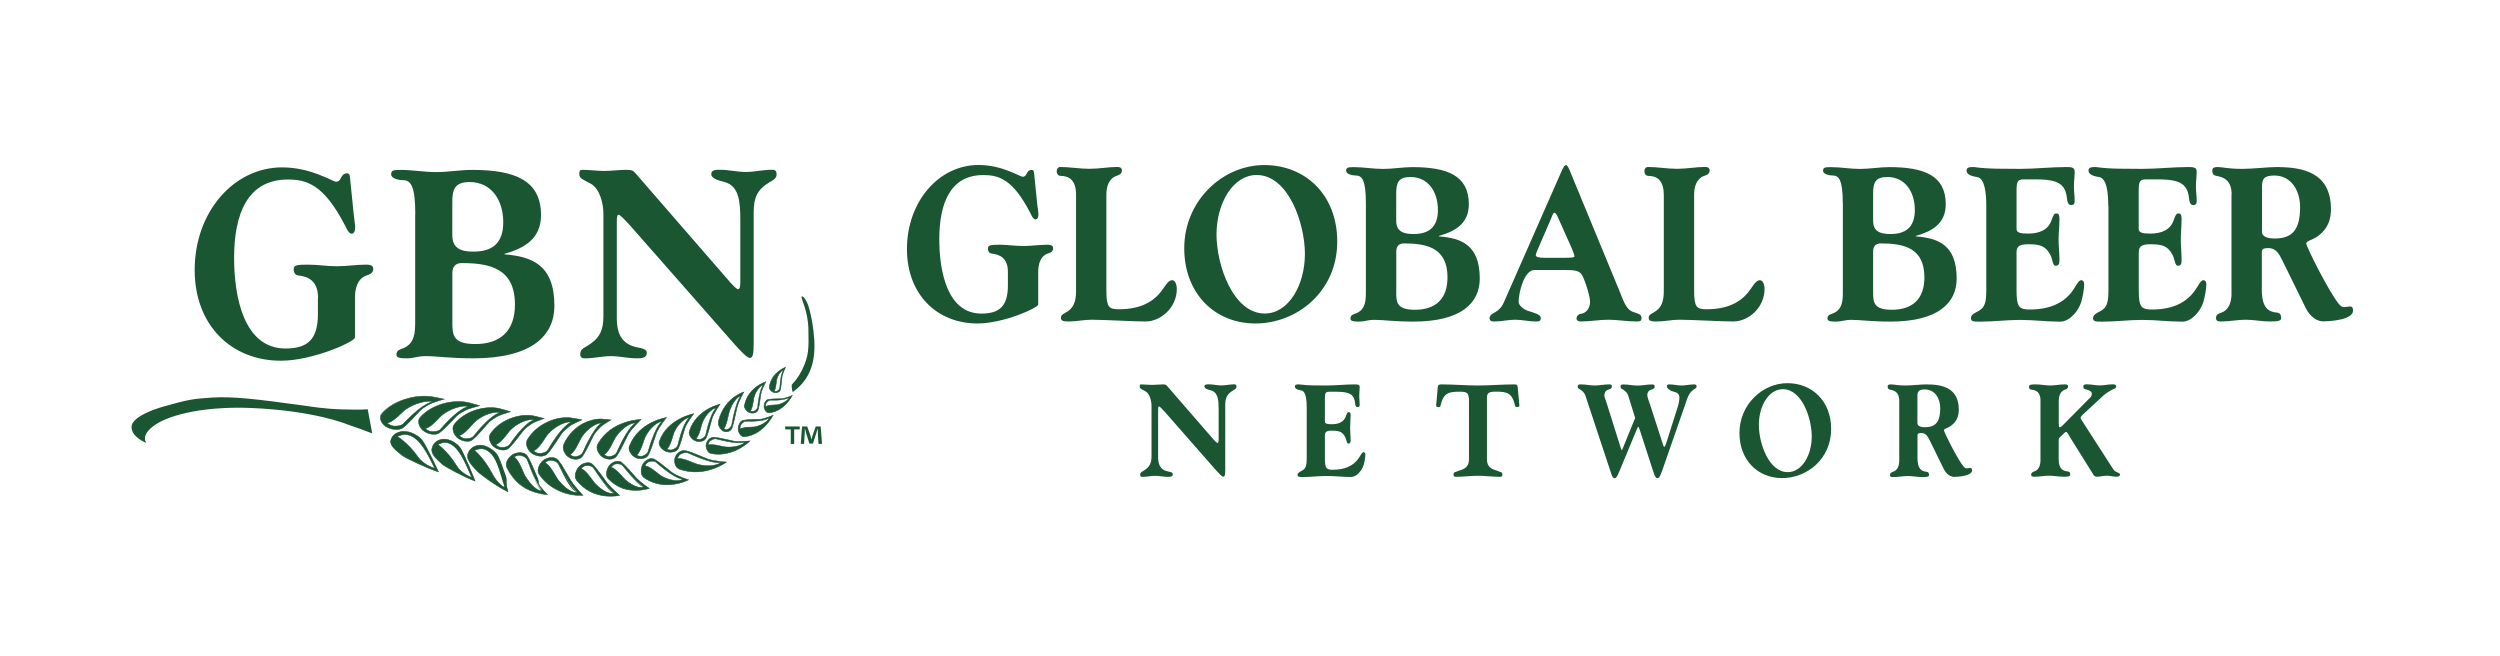 <?xml version="1.0" encoding="UTF-8" standalone="no"?>
<!-- Generator: Adobe Illustrator 23.0.0, SVG Export Plug-In . SVG Version: 6.00 Build 0)  -->

<svg
   xmlns:dc="http://purl.org/dc/elements/1.1/"
   xmlns:cc="http://creativecommons.org/ns#"
   xmlns:rdf="http://www.w3.org/1999/02/22-rdf-syntax-ns#"
   xmlns:svg="http://www.w3.org/2000/svg"
   xmlns="http://www.w3.org/2000/svg"
   xmlns:sodipodi="http://sodipodi.sourceforge.net/DTD/sodipodi-0.dtd"
   xmlns:inkscape="http://www.inkscape.org/namespaces/inkscape"
   version="1.1"
   id="Layer_1"
   x="0px"
   y="0px"
   viewBox="0 0 762 200"
   xml:space="preserve"
   sodipodi:docname="GBN_logo_horizontal_green.svg"
   width="762"
   height="200"
   inkscape:version="0.92.4 (5da689c313, 2019-01-14)"><defs
   id="defs225" /><sodipodi:namedview
   pagecolor="#ffffff"
   bordercolor="#666666"
   borderopacity="1"
   objecttolerance="10"
   gridtolerance="10"
   guidetolerance="10"
   inkscape:pageopacity="0"
   inkscape:pageshadow="2"
   inkscape:window-width="1920"
   inkscape:window-height="1013"
   id="namedview223"
   showgrid="false"
   inkscape:zoom="1.3398693"
   inkscape:cx="396"
   inkscape:cy="216.43902"
   inkscape:window-x="-9"
   inkscape:window-y="-9"
   inkscape:window-maximized="1"
   inkscape:current-layer="Layer_1" />
<style
   type="text/css"
   id="style10">
	.st0{fill:#1A5632;}
</style>
<g
   id="g32"
   transform="matrix(1.971,0,0,1.971,-372.906,-461.839)">
	<path
   class="st0"
   d="m 345.06,276.38 c 0,-2.13 -1.2,-2.71 -2.5,-2.85 -0.34,-0.04 -0.59,-0.28 -0.59,-0.82 0,-0.48 0.49,-0.55 1.79,-0.55 1.23,0 2.47,0.2 3.7,0.2 1.24,0 2.47,-0.2 3.7,-0.2 0.68,0 0.9,0.2 0.9,0.55 0,0.55 -0.52,0.72 -0.83,0.82 -1.2,0.41 -1.48,1.72 -1.48,2.85 v 5.01 c 0,0.55 -5.4,2.95 -9.38,2.95 -6.32,0 -10.92,-4.53 -10.92,-11.5 0,-7.35 4.93,-13.01 11.07,-13.01 3.7,0 6.39,1.82 6.82,1.82 0.77,0 0.49,-1.06 1.42,-1.06 0.22,0 0.31,0.2 0.34,0.38 l 0.49,4.84 c 0.06,0.55 0.19,1.34 0.19,1.61 0,0.52 -0.15,0.83 -0.46,0.83 -0.37,0 -0.71,-0.83 -0.83,-1.06 -2.72,-5.25 -4.91,-5.8 -7.25,-5.8 -5.12,0 -6.79,4.43 -6.79,9.92 0,4.98 1.24,11.5 6.51,11.5 2.75,0 4.1,-1.1 4.1,-4.36 z"
   id="path12"
   inkscape:connector-curvature="0"
   style="fill:#1a5632" />
	<path
   class="st0"
   d="m 355.6,264.37 c 0,-2.13 -1.05,-2.85 -2.34,-2.85 -0.4,0 -0.65,-0.27 -0.65,-0.76 0,-0.34 0.21,-0.62 0.56,-0.62 1.48,0 2.99,0.28 4.47,0.28 1.51,0 2.99,-0.28 4.16,-0.28 0.43,0 0.89,0 0.89,0.55 0,0.55 -0.52,0.72 -0.83,0.82 -1.2,0.41 -1.57,1.72 -1.57,2.85 v 14.86 c 0,2.61 0.37,2.92 1.94,2.92 3.24,0 5.03,-1.1 6.08,-2.23 1.05,-1.13 1.39,-2.26 2.16,-2.26 0.43,0 0.71,0.62 0.71,1.37 0,2.81 -2.43,5.01 -4.84,5.01 -2.07,0 -6.29,-0.27 -8.36,-0.27 -1.14,0 -2.28,0.27 -3.42,0.27 -0.71,0 -1.3,0 -1.3,-0.55 0,-0.55 0.49,-0.62 1.17,-1.1 1.05,-0.76 1.17,-2.02 1.17,-3.16 z"
   id="path14"
   inkscape:connector-curvature="0"
   style="fill:#1a5632" />
	<path
   class="st0"
   d="m 384.7,259.84 c 6.33,0 11.29,4.56 11.29,11.84 0,7.72 -6.23,12.66 -12.65,12.66 -6.32,0 -11.01,-4.67 -11.01,-11.63 0,-7.38 5.96,-12.87 12.37,-12.87 z m 0.09,22.96 c 3.64,0 6.2,-4.33 6.2,-9.23 0,-4.67 -2.53,-12.19 -7.47,-12.19 -3.64,0 -6.2,4.33 -6.2,9.23 0.01,4.67 2.54,12.19 7.47,12.19 z"
   id="path16"
   inkscape:connector-curvature="0"
   style="fill:#1a5632" />
	<path
   class="st0"
   d="m 400.42,265.78 c 0,-3.67 -0.62,-4.32 -1.54,-4.32 -0.55,0 -1.51,-0.21 -1.51,-0.72 0,-0.48 0.19,-0.58 1.17,-0.58 1.51,0 3.02,0.28 4.53,0.28 1.51,0 3.03,-0.28 4.54,-0.28 5.4,0 8.73,1.31 8.73,5.73 0,3.09 -2.22,4.22 -4.63,4.91 v 0.07 c 3.36,0.27 6.32,1.23 6.32,6.52 0,3.78 -2.87,6.66 -10.27,6.66 -2.93,0 -4.63,-0.27 -6.02,-0.27 -1.08,0 -1.54,0.27 -2.31,0.27 -0.71,0 -1.39,0 -1.39,-0.45 0,-0.69 0.55,-0.65 1.08,-0.92 1.24,-0.65 1.3,-1.86 1.3,-3.33 z m 4.69,2.67 c 0,1.58 0.99,2.06 2.65,2.06 2.34,0 3.8,-1 3.8,-3.74 0,-2.68 -1.42,-5.08 -4.26,-5.08 -1.85,0 -2.19,0.89 -2.19,2.54 z m 0,11.02 c 0,1.61 0.09,2.75 2.9,2.75 3.05,0 5.03,-1.54 5.03,-5.01 0,-4.56 -3.18,-5.25 -6.72,-5.25 -0.68,0 -1.2,0.31 -1.2,1.27 v 6.24 z"
   id="path18"
   inkscape:connector-curvature="0"
   style="fill:#1a5632" />
	<path
   class="st0"
   d="m 430.57,261.04 c 0.4,-0.89 0.55,-1.2 0.83,-1.2 0.12,0 0.31,0.31 0.49,0.72 l 7.71,18.67 c 0.55,1.3 0.98,2.95 2.16,3.33 0.83,0.28 1.29,0.38 1.29,0.92 0,0.55 -0.31,0.55 -0.8,0.55 -1.48,0 -2.96,-0.27 -4.32,-0.27 -1.36,0 -2.84,0.27 -4.32,0.27 -0.43,0 -0.62,-0.24 -0.62,-0.45 0,-0.41 0.34,-0.72 0.8,-0.75 0.8,-0.17 1.3,-0.96 1.3,-1.86 0,-0.86 -0.92,-3.81 -1.39,-4.32 -0.4,-0.45 -0.98,-0.58 -2.5,-0.58 h -4.72 c -1.57,0 -2.44,3.46 -2.44,4.94 0,0.51 0.77,1.16 1.42,1.37 0.87,0.28 2.01,0.55 2.01,1.1 0,0.55 -0.34,0.55 -0.83,0.55 -1.05,0 -2.1,-0.27 -3.14,-0.27 -1.05,0 -2.1,0.27 -3.15,0.27 -0.43,0 -0.8,0 -0.8,-0.55 0,-0.55 0.77,-0.76 1.2,-1.1 0.53,-0.41 0.77,-0.79 1.02,-1.34 z m -3.54,11.77 c -0.21,0.48 -0.34,0.86 -0.34,0.96 0,0.31 0.53,0.41 1.3,0.41 h 3.33 c 0.98,0 1.35,-0.07 1.35,-0.2 0,-0.21 -0.21,-0.83 -0.46,-1.37 l -2.1,-4.7 c -0.21,-0.44 -0.34,-0.69 -0.56,-0.69 -0.18,0 -0.43,0.72 -0.49,0.89 z"
   id="path20"
   inkscape:connector-curvature="0"
   style="fill:#1a5632" />
	<path
   class="st0"
   d="m 446.48,264.37 c 0,-2.13 -1.05,-2.85 -2.34,-2.85 -0.4,0 -0.65,-0.27 -0.65,-0.76 0,-0.34 0.21,-0.62 0.56,-0.62 1.48,0 2.99,0.28 4.47,0.28 1.51,0 2.99,-0.28 4.17,-0.28 0.43,0 0.89,0 0.89,0.55 0,0.55 -0.52,0.72 -0.83,0.82 -1.2,0.41 -1.57,1.72 -1.57,2.85 v 14.86 c 0,2.61 0.37,2.92 1.94,2.92 3.24,0 5.03,-1.1 6.08,-2.23 1.05,-1.13 1.39,-2.26 2.16,-2.26 0.43,0 0.71,0.62 0.71,1.37 0,2.81 -2.43,5.01 -4.84,5.01 -2.07,0 -6.29,-0.27 -8.36,-0.27 -1.14,0 -2.28,0.27 -3.43,0.27 -0.71,0 -1.29,0 -1.29,-0.55 0,-0.55 0.49,-0.62 1.17,-1.1 1.05,-0.76 1.17,-2.02 1.17,-3.16 v -14.85 z"
   id="path22"
   inkscape:connector-curvature="0"
   style="fill:#1a5632" />
	<path
   class="st0"
   d="m 474.17,265.78 c 0,-3.67 -0.62,-4.32 -1.54,-4.32 -0.56,0 -1.51,-0.21 -1.51,-0.72 0,-0.48 0.19,-0.58 1.17,-0.58 1.51,0 3.02,0.28 4.53,0.28 1.51,0 3.02,-0.28 4.54,-0.28 5.4,0 8.73,1.31 8.73,5.73 0,3.09 -2.22,4.22 -4.63,4.91 v 0.07 c 3.36,0.27 6.32,1.23 6.32,6.52 0,3.78 -2.87,6.66 -10.27,6.66 -2.93,0 -4.63,-0.27 -6.01,-0.27 -1.08,0 -1.54,0.27 -2.31,0.27 -0.71,0 -1.39,0 -1.39,-0.45 0,-0.69 0.56,-0.65 1.08,-0.92 1.24,-0.65 1.3,-1.86 1.3,-3.33 v -13.57 z m 4.69,2.67 c 0,1.58 0.99,2.06 2.65,2.06 2.34,0 3.8,-1 3.8,-3.74 0,-2.68 -1.42,-5.08 -4.26,-5.08 -1.85,0 -2.19,0.89 -2.19,2.54 z m 0,11.02 c 0,1.61 0.09,2.75 2.9,2.75 3.05,0 5.03,-1.54 5.03,-5.01 0,-4.56 -3.18,-5.25 -6.73,-5.25 -0.68,0 -1.2,0.31 -1.2,1.27 z"
   id="path24"
   inkscape:connector-curvature="0"
   style="fill:#1a5632" />
	<path
   class="st0"
   d="m 496.36,266.12 c 0,-1.68 -0.16,-4.26 -1.45,-4.43 -0.96,-0.14 -1.6,-0.44 -1.6,-0.99 0,-0.55 0.52,-0.55 1.14,-0.55 2.37,0.34 4.75,0.24 7.13,0.28 2.38,0 4.75,-0.28 7.12,-0.28 0.71,0 1.33,0 1.33,0.69 0,0.76 -0.12,1.51 -0.12,2.27 0,0.75 0.12,1.51 0.12,2.27 0,0.38 -0.09,0.65 -0.56,0.65 -0.49,0 -0.58,-0.62 -0.62,-0.92 -0.22,-2.16 -1.11,-3.05 -4.72,-3.05 h -2.01 c -0.86,0 -1.08,0.31 -1.08,1.65 v 6.01 c 0,0.55 0.52,0.72 1.76,0.72 1.79,0 3.14,-0.58 3.64,-2.06 0.34,-0.96 0.46,-1.06 0.77,-1.06 0.46,0 0.46,0.48 0.46,0.96 0,1.03 -0.13,2.06 -0.13,3.09 0,1.03 0.13,2.06 0.13,3.09 0,0.48 0,0.96 -0.59,0.96 -0.46,0 -0.46,-1.03 -0.83,-1.72 -0.77,-1.41 -1.67,-1.61 -3.45,-1.61 -1.48,0 -1.76,0.45 -1.76,1.3 v 5.87 c 0,2.54 0.4,2.92 2.04,2.92 3.24,0 5.03,-1.1 6.08,-2.23 1.05,-1.13 1.36,-2.3 1.85,-2.3 0.37,0 0.49,0.31 0.49,0.65 0,0.69 -0.25,2.03 -0.46,2.71 -0.4,1.37 -1.79,3.05 -3.24,3.05 -2.07,0 -4.13,-0.27 -6.2,-0.27 -2.07,0 -4.13,0.27 -6.2,0.27 -0.96,0 -1.42,0 -1.42,-0.55 0,-0.55 0.62,-0.79 1.17,-1.1 1.02,-0.55 1.21,-1.37 1.21,-3.33 z"
   id="path26"
   inkscape:connector-curvature="0"
   style="fill:#1a5632" />
	<path
   class="st0"
   d="m 515.22,266.12 c 0,-1.68 -0.15,-4.26 -1.45,-4.43 -0.96,-0.14 -1.6,-0.44 -1.6,-0.99 0,-0.55 0.53,-0.55 1.14,-0.55 2.37,0.34 4.75,0.24 7.13,0.28 2.38,0 4.75,-0.28 7.13,-0.28 0.71,0 1.33,0 1.33,0.69 0,0.76 -0.12,1.51 -0.12,2.27 0,0.75 0.12,1.51 0.12,2.27 0,0.38 -0.09,0.65 -0.55,0.65 -0.49,0 -0.59,-0.62 -0.62,-0.92 -0.22,-2.16 -1.11,-3.05 -4.72,-3.05 h -2 c -0.86,0 -1.08,0.31 -1.08,1.65 v 6.01 c 0,0.55 0.53,0.72 1.76,0.72 1.79,0 3.15,-0.58 3.64,-2.06 0.34,-0.96 0.47,-1.06 0.77,-1.06 0.46,0 0.46,0.48 0.46,0.96 0,1.03 -0.12,2.06 -0.12,3.09 0,1.03 0.12,2.06 0.12,3.09 0,0.48 0,0.96 -0.58,0.96 -0.46,0 -0.46,-1.03 -0.83,-1.72 -0.77,-1.41 -1.67,-1.61 -3.45,-1.61 -1.48,0 -1.76,0.45 -1.76,1.3 v 5.87 c 0,2.54 0.4,2.92 2.04,2.92 3.24,0 5.02,-1.1 6.07,-2.23 1.05,-1.13 1.36,-2.3 1.85,-2.3 0.37,0 0.49,0.31 0.49,0.65 0,0.69 -0.25,2.03 -0.46,2.71 -0.4,1.37 -1.79,3.05 -3.24,3.05 -2.07,0 -4.13,-0.27 -6.2,-0.27 -2.07,0 -4.13,0.27 -6.2,0.27 -0.96,0 -1.42,0 -1.42,-0.55 0,-0.55 0.62,-0.79 1.17,-1.1 1.02,-0.55 1.21,-1.37 1.21,-3.33 v -12.96 z"
   id="path28"
   inkscape:connector-curvature="0"
   style="fill:#1a5632" />
	<path
   class="st0"
   d="m 534.3,264.37 c 0,-2.02 -1.05,-2.64 -2.34,-2.85 -0.4,-0.07 -0.65,-0.27 -0.65,-0.82 0,-0.34 0.12,-0.55 0.86,-0.55 0.74,0 1.57,0.28 3.76,0.28 1.67,0 3.95,-0.28 5.31,-0.28 4.14,0 8.42,0.86 8.42,6.52 0,2.33 -1.05,3.53 -2.31,4.36 -0.62,0.38 -1.51,0.58 -1.51,0.93 0,0.51 3.46,7.38 4.97,9.27 0.31,0.38 0.56,0.58 0.83,0.58 0.34,0 0.68,-0.1 0.95,-0.1 0.37,0 0.49,0.24 0.49,0.62 0,1.48 -3.64,1.68 -4.66,1.68 -0.9,0 -1.97,-0.68 -2.66,-2.06 l -3.61,-7.35 c -0.52,-1.06 -1.02,-1.92 -2.16,-1.92 -0.8,0 -1.02,0.17 -1.02,0.62 v 5.83 c 0,2.81 1.05,3.43 2.34,3.53 0.4,0.03 0.65,0.27 0.65,0.82 0,0.45 -0.37,0.55 -1.79,0.55 -1.23,0 -2.47,-0.27 -3.7,-0.27 -1.23,0 -2.47,0.27 -3.7,0.27 -0.43,0 -0.89,0 -0.89,-0.55 0,-0.55 0.53,-0.72 0.83,-0.82 1.2,-0.41 1.57,-1.72 1.57,-2.85 v -15.44 z m 4.69,5.63 c 0,0.41 0,1.2 1.98,1.2 2.78,0 3.92,-1.44 3.92,-4.87 0,-2.47 -1.33,-4.87 -3.98,-4.87 -1.64,0 -1.91,0.55 -1.91,1.78 V 270 Z"
   id="path30"
   inkscape:connector-curvature="0"
   style="fill:#1a5632" />
</g>
<g
   id="g48"
   transform="matrix(1.971,0,0,1.971,-372.906,-461.839)">
	<path
   class="st0"
   d="m 369.31,297.99 c -0.39,-0.43 -0.78,-0.82 -0.87,-0.82 -0.09,0 -0.15,0.06 -0.15,0.55 v 7.34 c 0,1.01 0.32,1.77 1.2,2.08 0.46,0.16 1.07,0.12 1.07,0.51 0,0.41 -0.44,0.41 -0.78,0.41 -0.65,0 -1.29,-0.16 -1.94,-0.16 -0.65,0 -1.29,0.16 -1.94,0.16 -0.19,0 -0.39,0 -0.39,-0.33 0,-0.33 0.22,-0.43 0.5,-0.59 0.96,-0.58 1.26,-1.17 1.26,-2.3 v -7.75 c 0,-0.78 -0.28,-1.91 -0.96,-2.28 -0.61,-0.33 -0.87,-0.39 -0.87,-0.72 0,-0.33 0.11,-0.33 0.24,-0.33 0.55,0 1.11,0.08 1.66,0.08 0.56,0 1.11,-0.08 1.66,-0.08 0.41,0 0.54,0.06 0.7,0.27 l 7.15,8.24 c 0.26,0.29 0.52,0.55 0.63,0.55 0.15,0 0.17,-0.29 0.17,-0.57 v -4.67 c 0,-1.36 -0.07,-2.61 -1.22,-2.9 -0.48,-0.12 -0.98,-0.27 -0.98,-0.6 0,-0.33 0.35,-0.33 0.69,-0.33 0.65,0 1.29,0.17 1.94,0.17 0.65,0 1.29,-0.17 1.94,-0.17 0.19,0 0.39,0 0.39,0.33 0,0.33 -0.22,0.43 -0.5,0.6 -0.96,0.57 -1.24,1.17 -1.24,2.3 v 9.91 c 0,0.9 -0.08,1.15 -0.3,1.15 -0.2,0 -0.68,-0.51 -1.15,-1.03 z"
   id="path34"
   inkscape:connector-curvature="0"
   style="fill:#1a5632" />
	<path
   class="st0"
   d="m 391.27,297.34 c 0,-1.01 -0.09,-2.55 -0.87,-2.65 -0.57,-0.08 -0.96,-0.27 -0.96,-0.6 0,-0.33 0.31,-0.33 0.68,-0.33 1.42,0.21 2.85,0.15 4.27,0.17 1.42,0 2.85,-0.17 4.27,-0.17 0.43,0 0.8,0 0.8,0.41 0,0.45 -0.07,0.91 -0.07,1.36 0,0.45 0.07,0.9 0.07,1.36 0,0.23 -0.06,0.39 -0.33,0.39 -0.3,0 -0.35,-0.37 -0.37,-0.55 -0.13,-1.3 -0.67,-1.83 -2.83,-1.83 h -1.2 c -0.52,0 -0.65,0.19 -0.65,0.99 v 3.6 c 0,0.33 0.32,0.43 1.06,0.43 1.07,0 1.88,-0.35 2.18,-1.23 0.2,-0.57 0.28,-0.64 0.46,-0.64 0.28,0 0.28,0.29 0.28,0.58 0,0.62 -0.08,1.23 -0.08,1.85 0,0.62 0.08,1.23 0.08,1.85 0,0.29 0,0.58 -0.35,0.58 -0.28,0 -0.28,-0.62 -0.5,-1.03 -0.46,-0.84 -1,-0.97 -2.07,-0.97 -0.89,0 -1.06,0.27 -1.06,0.78 v 3.52 c 0,1.52 0.24,1.75 1.22,1.75 1.94,0 3.01,-0.66 3.64,-1.34 0.63,-0.68 0.81,-1.38 1.11,-1.38 0.22,0 0.29,0.19 0.29,0.39 0,0.41 -0.15,1.21 -0.28,1.62 -0.24,0.82 -1.07,1.83 -1.94,1.83 -1.24,0 -2.47,-0.16 -3.71,-0.16 -1.24,0 -2.48,0.16 -3.71,0.16 -0.57,0 -0.85,0 -0.85,-0.33 0,-0.33 0.37,-0.47 0.7,-0.66 0.61,-0.33 0.72,-0.82 0.72,-1.99 z"
   id="path36"
   inkscape:connector-curvature="0"
   style="fill:#1a5632" />
	<path
   class="st0"
   d="m 416.31,295.79 c 0,-0.74 -0.44,-0.9 -1.33,-0.9 -1.77,0 -2.57,0.16 -3.03,2.2 -0.02,0.12 -0.13,0.19 -0.33,0.19 -0.26,0 -0.33,-0.12 -0.33,-0.25 0,-0.19 0.04,-0.47 0.06,-0.7 l 0.18,-2.1 c 0.04,-0.37 0.13,-0.47 0.55,-0.47 1.89,0 3.75,0.17 5.64,0.17 1.89,0 3.79,-0.17 5.64,-0.17 0.46,0 0.52,0.06 0.57,0.76 l 0.19,2.1 c 0.02,0.14 0.04,0.31 0.04,0.45 0,0.12 -0.19,0.2 -0.33,0.2 -0.22,0 -0.32,-0.06 -0.33,-0.19 -0.46,-2.03 -1.26,-2.2 -3.03,-2.2 -1.02,0 -1.33,0.23 -1.33,0.9 v 9.54 c 0,1.62 1.26,1.6 1.87,1.91 0.2,0.1 0.52,0.04 0.52,0.49 0,0.33 -0.22,0.33 -0.44,0.33 -1.09,0 -2.22,-0.16 -3.34,-0.16 -1.13,0 -2.25,0.16 -3.34,0.16 -0.22,0 -0.44,0 -0.44,-0.33 0,-0.45 0.31,-0.39 0.52,-0.49 0.61,-0.31 1.87,-0.29 1.87,-1.91 v -9.53 z"
   id="path38"
   inkscape:connector-curvature="0"
   style="fill:#1a5632" />
	<path
   class="st0"
   d="m 434.42,295.65 c -0.22,-0.7 -0.56,-0.88 -0.81,-1.07 -0.2,-0.14 -0.43,-0.16 -0.43,-0.49 0,-0.33 0.24,-0.33 0.48,-0.33 0.72,0 1.44,0.17 2.16,0.17 0.72,0 1.44,-0.17 2.16,-0.17 0.32,0 0.48,0 0.48,0.33 0,0.33 -0.3,0.39 -0.57,0.49 -0.52,0.19 -0.59,0.56 -0.59,0.95 0,0.18 0.18,0.57 0.41,1.3 l 2.11,6.72 c 0.05,0.19 0.11,0.37 0.17,0.37 0.04,0 0.15,-0.23 0.22,-0.43 l 1.85,-4.54 -1.02,-3.29 c -0.2,-0.7 -0.55,-0.88 -0.81,-1.07 -0.2,-0.14 -0.43,-0.16 -0.43,-0.49 0,-0.33 0.24,-0.33 0.48,-0.33 0.72,0 1.44,0.17 2.16,0.17 0.72,0 1.44,-0.17 2.16,-0.17 0.31,0 0.48,0 0.48,0.33 0,0.33 -0.3,0.39 -0.57,0.49 -0.52,0.19 -0.57,0.57 -0.57,0.84 0,0.33 0.28,1.03 0.41,1.4 l 2,6.19 c 0.09,0.27 0.13,0.39 0.2,0.39 0.13,0 0.24,-0.35 0.37,-0.74 l 1.7,-5.35 c 0.19,-0.58 0.28,-1.11 0.28,-1.56 0,-0.91 -1.02,-0.8 -1.42,-1.09 -0.33,-0.23 -0.52,-0.39 -0.52,-0.58 0,-0.33 0.22,-0.33 0.41,-0.33 0.63,0 1.26,0.17 1.88,0.17 0.63,0 1.26,-0.17 1.89,-0.17 0.17,0 0.42,0 0.42,0.33 0,0.33 -0.39,0.33 -0.76,0.72 -0.52,0.54 -0.59,0.86 -1.07,2.26 l -3.47,9.97 c -0.39,1.09 -0.54,1.21 -0.72,1.21 -0.22,0 -0.39,-0.1 -0.63,-0.86 l -2.11,-6.52 c -0.11,-0.35 -0.2,-0.55 -0.26,-0.55 -0.07,0 -0.15,0.2 -0.33,0.64 l -2.57,6.19 c -0.41,0.99 -0.54,1.11 -0.76,1.11 -0.24,0 -0.33,-0.12 -0.61,-0.97 z"
   id="path40"
   inkscape:connector-curvature="0"
   style="fill:#1a5632" />
	<path
   class="st0"
   d="m 465.6,293.57 c 3.79,0 6.77,2.73 6.77,7.09 0,4.63 -3.73,7.59 -7.58,7.59 -3.79,0 -6.6,-2.8 -6.6,-6.97 0,-4.42 3.57,-7.71 7.41,-7.71 z m 0.06,13.76 c 2.18,0 3.71,-2.59 3.71,-5.53 0,-2.8 -1.52,-7.3 -4.47,-7.3 -2.18,0 -3.71,2.59 -3.71,5.53 0,2.79 1.51,7.3 4.47,7.3 z"
   id="path42"
   inkscape:connector-curvature="0"
   style="fill:#1a5632" />
	<path
   class="st0"
   d="m 482.9,296.29 c 0,-1.21 -0.63,-1.58 -1.4,-1.71 -0.24,-0.04 -0.39,-0.16 -0.39,-0.49 0,-0.21 0.07,-0.33 0.52,-0.33 0.44,0 0.94,0.17 2.25,0.17 1,0 2.37,-0.17 3.18,-0.17 2.48,0 5.05,0.51 5.05,3.91 0,1.4 -0.63,2.12 -1.39,2.61 -0.37,0.23 -0.91,0.35 -0.91,0.56 0,0.31 2.07,4.42 2.98,5.55 0.19,0.23 0.33,0.35 0.5,0.35 0.2,0 0.41,-0.06 0.57,-0.06 0.22,0 0.3,0.14 0.3,0.37 0,0.88 -2.18,1.01 -2.79,1.01 -0.54,0 -1.18,-0.41 -1.59,-1.23 l -2.16,-4.4 c -0.31,-0.64 -0.61,-1.15 -1.29,-1.15 -0.48,0 -0.61,0.1 -0.61,0.37 v 3.5 c 0,1.68 0.63,2.06 1.4,2.12 0.24,0.02 0.39,0.16 0.39,0.49 0,0.27 -0.22,0.33 -1.07,0.33 -0.74,0 -1.48,-0.16 -2.22,-0.16 -0.74,0 -1.48,0.16 -2.22,0.16 -0.26,0 -0.54,0 -0.54,-0.33 0,-0.33 0.31,-0.43 0.5,-0.49 0.72,-0.25 0.94,-1.03 0.94,-1.71 z m 2.81,3.37 c 0,0.25 0,0.72 1.18,0.72 1.66,0 2.35,-0.86 2.35,-2.92 0,-1.48 -0.79,-2.92 -2.38,-2.92 -0.98,0 -1.15,0.33 -1.15,1.07 z"
   id="path44"
   inkscape:connector-curvature="0"
   style="fill:#1a5632" />
	<path
   class="st0"
   d="m 504.75,296.29 c 0,-1.27 -0.63,-1.65 -1.4,-1.71 -0.24,-0.02 -0.39,-0.16 -0.39,-0.49 0,-0.33 0.54,-0.33 1.07,-0.33 0.74,0 1.48,0.17 2.22,0.17 0.74,0 1.48,-0.17 2.22,-0.17 0.26,0 0.54,0 0.54,0.33 0,0.33 -0.31,0.43 -0.5,0.49 -0.72,0.25 -0.94,1.03 -0.94,1.71 v 3.45 c 0,0.53 0.06,0.66 0.15,0.66 0.06,0 0.22,-0.06 0.52,-0.37 l 4.18,-4.22 c 0.22,-0.21 0.26,-0.43 0.26,-0.64 0,-0.27 -0.33,-0.49 -0.79,-0.6 -0.41,-0.08 -0.52,-0.16 -0.52,-0.49 0,-0.33 0.29,-0.33 0.59,-0.33 0.65,0 1.29,0.17 1.94,0.17 0.65,0 1.29,-0.17 1.94,-0.17 0.3,0 0.61,0 0.61,0.33 0,0.33 -0.39,0.37 -0.61,0.49 -0.52,0.29 -0.92,0.51 -1.35,0.9 l -3.27,3.02 c -0.11,0.1 -0.28,0.33 -0.28,0.45 0,0.14 0.18,0.37 0.26,0.49 l 4.8,7.46 c 0.33,0.53 1.05,0.49 1.05,0.82 0,0.25 -0.3,0.33 -0.59,0.33 -0.46,0 -0.93,-0.16 -1.39,-0.16 -0.56,0 -1.11,0.16 -1.66,0.16 -0.13,0 -0.31,-0.08 -0.41,-0.2 l -3.66,-5.86 c -0.22,-0.35 -0.46,-0.88 -0.63,-0.88 -0.15,0 -0.89,0.76 -1.02,0.88 -0.09,0.08 -0.13,0.27 -0.13,0.39 v 2.98 c 0,1.44 0.63,1.81 1.4,1.87 0.24,0.02 0.39,0.16 0.39,0.49 0,0.33 -0.54,0.33 -1.07,0.33 -0.74,0 -1.48,-0.16 -2.22,-0.16 -0.74,0 -1.48,0.16 -2.22,0.16 -0.26,0 -0.54,0 -0.54,-0.33 0,-0.33 0.31,-0.43 0.5,-0.49 0.72,-0.25 0.94,-1.03 0.94,-1.71 v -9.22 z"
   id="path46"
   inkscape:connector-curvature="0"
   style="fill:#1a5632" />
</g>
<g
   id="g216"
   transform="matrix(1.971,0,0,1.971,-372.906,-461.839)">
	<g
   id="g56">
		<path
   class="st0"
   d="m 238.38,280.39 c 0,-2.6 -1.47,-3.31 -3.05,-3.48 -0.41,-0.04 -0.72,-0.33 -0.72,-1 0,-0.59 0.6,-0.67 2.18,-0.67 1.51,0 3.01,0.25 4.52,0.25 1.51,0 3.01,-0.25 4.52,-0.25 0.83,0 1.09,0.25 1.09,0.67 0,0.67 -0.64,0.88 -1.02,1 -1.47,0.5 -1.81,2.09 -1.81,3.48 v 6.11 c 0,0.67 -6.59,3.6 -11.45,3.6 -7.72,0 -13.34,-5.53 -13.34,-14.03 0,-8.96 6.03,-15.87 13.53,-15.87 4.52,0 7.8,2.22 8.33,2.22 0.94,0 0.6,-1.3 1.73,-1.3 0.26,0 0.38,0.25 0.41,0.46 l 0.6,5.91 c 0.07,0.67 0.22,1.63 0.22,1.97 0,0.63 -0.19,1 -0.56,1 -0.45,0 -0.87,-1 -1.02,-1.3 -3.32,-6.41 -5.99,-7.08 -8.85,-7.08 -6.25,0 -8.29,5.4 -8.29,12.1 0,6.07 1.51,14.03 7.95,14.03 3.35,0 5.01,-1.34 5.01,-5.32 v -2.5 z"
   id="path50"
   inkscape:connector-curvature="0"
   style="fill:#1a5632" />
		<path
   class="st0"
   d="m 253.42,267.46 c 0,-4.48 -0.75,-5.28 -1.88,-5.28 -0.68,0 -1.85,-0.25 -1.85,-0.88 0,-0.59 0.22,-0.71 1.43,-0.71 1.85,0 3.69,0.34 5.54,0.34 1.85,0 3.69,-0.34 5.54,-0.34 6.59,0 10.66,1.59 10.66,6.99 0,3.77 -2.71,5.15 -5.65,5.99 v 0.08 c 4.11,0.34 7.72,1.51 7.72,7.96 0,4.61 -3.5,8.12 -12.55,8.12 -3.58,0 -5.65,-0.34 -7.35,-0.34 -1.32,0 -1.88,0.34 -2.83,0.34 -0.87,0 -1.7,0 -1.7,-0.55 0,-0.84 0.68,-0.79 1.32,-1.13 1.5,-0.8 1.58,-2.26 1.58,-4.06 v -16.53 z m 5.73,3.26 c 0,1.93 1.21,2.51 3.24,2.51 2.86,0 4.63,-1.21 4.63,-4.56 0,-3.27 -1.73,-6.2 -5.2,-6.2 -2.26,0 -2.68,1.09 -2.68,3.1 v 5.15 z m 0,13.45 c 0,1.97 0.11,3.35 3.54,3.35 3.73,0 6.14,-1.88 6.14,-6.11 0,-5.57 -3.88,-6.41 -8.21,-6.41 -0.83,0 -1.47,0.38 -1.47,1.55 z"
   id="path52"
   inkscape:connector-curvature="0"
   style="fill:#1a5632" />
		<path
   class="st0"
   d="m 286.65,269.21 c -0.79,-0.88 -1.58,-1.68 -1.77,-1.68 -0.19,0 -0.3,0.13 -0.3,1.13 v 14.95 c 0,2.05 0.64,3.6 2.45,4.23 0.94,0.34 2.19,0.25 2.19,1.05 0,0.84 -0.9,0.84 -1.58,0.84 -1.32,0 -2.64,-0.34 -3.96,-0.34 -1.32,0 -2.64,0.34 -3.96,0.34 -0.38,0 -0.79,0 -0.79,-0.67 0,-0.67 0.45,-0.88 1.02,-1.21 1.96,-1.17 2.56,-2.39 2.56,-4.69 v -15.79 c 0,-1.59 -0.56,-3.89 -1.96,-4.65 -1.24,-0.67 -1.77,-0.8 -1.77,-1.47 0,-0.67 0.23,-0.67 0.49,-0.67 1.13,0 2.26,0.17 3.39,0.17 1.13,0 2.26,-0.17 3.39,-0.17 0.83,0 1.09,0.13 1.43,0.54 l 14.58,16.79 c 0.53,0.59 1.05,1.13 1.28,1.13 0.3,0 0.34,-0.59 0.34,-1.17 v -9.51 c 0,-2.76 -0.15,-5.32 -2.49,-5.91 -0.98,-0.25 -2,-0.54 -2,-1.21 0,-0.67 0.72,-0.67 1.39,-0.67 1.32,0 2.64,0.34 3.96,0.34 1.32,0 2.64,-0.34 3.96,-0.34 0.38,0 0.79,0 0.79,0.67 0,0.67 -0.45,0.88 -1.02,1.21 -1.96,1.17 -2.52,2.39 -2.52,4.69 v 20.19 c 0,1.84 -0.15,2.34 -0.6,2.34 -0.42,0 -1.39,-1.05 -2.34,-2.09 z"
   id="path54"
   inkscape:connector-curvature="0"
   style="fill:#1a5632" />
	</g>
	<g
   id="g214">
		<path
   class="st0"
   d="m 311.8,294.94 c 3.29,-2.36 3.64,-5.82 3.19,-9.46 -0.34,-2.73 -0.82,-3.96 -0.87,-4.09 -0.41,-1.05 -0.91,-1.43 -0.97,-1.17 -0.07,0.3 1.02,2.3 1.06,5.01 0.04,2.83 0.14,4.08 -1.03,6.39 -0.81,1.59 -1.53,2.06 -1.55,2.24 -0.04,0.22 0.1,1.12 0.17,1.08 z"
   id="path58"
   inkscape:connector-curvature="0"
   style="fill:#1a5632" />
		<path
   class="st0"
   d="m 209.54,300.36 c 0,1.59 2.3,2.46 2.3,2.46 0,0 -1.06,-1.18 1.37,-2.82 2.42,-1.64 7.88,-2.88 14.84,-2.59 9.82,0.41 14.84,2.53 14.84,2.53 1.32,0.45 2.52,0.88 3.87,1.4 l -0.7,-3.73 c -1.43,0.1 -2.69,0.04 -4.05,0.01 -2.44,-0.05 -5.1,-0.48 -5.1,-0.48 -8.28,-1.16 -11.8,-1.54 -14.97,-1.34 -2.89,0.18 -3.72,0.33 -7.27,1.33 -1.54,0.43 -5.14,1.64 -5.13,3.23 z"
   id="path60"
   inkscape:connector-curvature="0"
   style="fill:#1a5632" />
		<g
   id="g212">
			<g
   id="g66">
				<path
   class="st0"
   d="m 263.47,303.16 c -0.76,0.01 -1.67,0.4 -1.94,1.42 -0.2,0.77 0.48,1.58 1.51,2.64 0.45,0.46 2.9,2.29 4.72,3.15 0.03,0.01 -1.01,-4.52 -1.55,-5.52 -0.45,-0.81 -1.72,-1.7 -2.74,-1.69 z m 1.88,4.48 c -1.32,-2.56 -2.84,-3.69 -2.78,-3.68 0.01,0 0.77,-0.36 1.41,-0.21 1.96,0.48 2.48,3.7 3.27,5.95 0.02,0.05 -1.17,-0.65 -1.9,-2.06 z"
   id="path62"
   inkscape:connector-curvature="0"
   style="fill:#1a5632" />
				<path
   class="st0"
   d="m 267.77,310.41 -0.03,-0.01 c -1.79,-0.84 -4.26,-2.68 -4.73,-3.16 -0.96,-0.98 -1.74,-1.85 -1.52,-2.67 0.18,-0.68 0.8,-1.42 1.98,-1.45 v 0 c 0.01,0 0.02,0 0.02,0 1.04,0 2.3,0.89 2.74,1.7 0.31,0.56 0.89,2.2 1.2,3.13 0.26,0.76 0.03,1.37 0.13,1.66 0.24,0.74 0.23,0.75 0.22,0.77 z m -4.3,-7.21 v 0 c -1.14,0.02 -1.73,0.73 -1.91,1.39 -0.21,0.78 0.56,1.64 1.5,2.6 0.46,0.46 2.85,2.25 4.64,3.11 -0.17,-0.59 -1.03,-4.51 -1.53,-5.44 -0.43,-0.79 -1.67,-1.66 -2.68,-1.66 -0.01,0 -0.01,0 -0.02,0 z m 3.79,6.54 c -0.14,0 -1.24,-0.73 -1.94,-2.08 v 0 c -0.52,-1 -1.4,-2.44 -2.7,-3.61 -0.09,-0.08 -0.09,-0.08 -0.08,-0.11 l 0.01,-0.03 h 0.02 c 0.01,0 0.02,-0.01 0.03,-0.01 0.68,-0.27 1.13,-0.26 1.39,-0.19 1.82,0.44 2.76,3.19 3.52,5.39 0.07,0.2 -0.29,0.39 -0.22,0.58 l 0.01,0.03 -0.04,0.03 c 0,0 0,0 0,0 z m -4.62,-5.77 c 0.01,0.01 0.02,0.02 0.03,0.02 1.31,1.18 2.2,2.62 2.72,3.63 v 0 c 0.63,1.23 1.51,1.9 1.8,2.02 -0.06,-0.17 0.31,-0.34 0.25,-0.51 -0.75,-2.19 -1.69,-4.91 -3.47,-5.35 -0.25,-0.05 -0.68,-0.07 -1.33,0.19 z"
   id="path64"
   inkscape:connector-curvature="0"
   style="fill:#1a5632" />
			</g>
			<g
   id="g72">
				<path
   class="st0"
   d="m 257.71,302.23 c -0.71,0.06 -1.55,0.51 -1.72,1.5 -0.13,0.75 0.57,1.47 1.62,2.39 0.46,0.4 3.29,1.92 5.07,2.6 0.03,0.01 -1.68,-4.19 -2.27,-5.1 -0.48,-0.73 -1.74,-1.48 -2.7,-1.39 z m 2.1,4.12 c -1.43,-2.34 -2.93,-3.3 -2.89,-3.29 0.01,0 0.7,-0.4 1.31,-0.3 1.88,0.3 3,3.3 3.91,5.38 0.02,0.03 -1.54,-0.51 -2.33,-1.79 z"
   id="path68"
   inkscape:connector-curvature="0"
   style="fill:#1a5632" />
				<path
   class="st0"
   d="m 262.68,308.76 -0.03,-0.01 c -1.74,-0.66 -4.6,-2.19 -5.08,-2.6 -0.97,-0.86 -1.77,-1.63 -1.63,-2.43 0.18,-1.02 1.06,-1.46 1.76,-1.53 v 0 c 0.98,-0.1 2.25,0.66 2.72,1.41 0.31,0.48 0.92,1.84 1.37,2.89 0.3,0.7 0.53,1.26 0.64,1.54 0.28,0.69 0.28,0.69 0.26,0.72 z m -4.81,-6.5 c -0.05,0 -0.11,0 -0.16,0.01 v 0 c -0.67,0.06 -1.52,0.48 -1.69,1.46 -0.13,0.76 0.65,1.52 1.61,2.36 0.47,0.41 3.24,1.89 4.98,2.56 -0.21,-0.56 -1.71,-4.19 -2.25,-5.01 -0.42,-0.67 -1.57,-1.38 -2.49,-1.38 z m 4.28,5.91 c -0.16,0 -1.63,-0.58 -2.37,-1.8 -0.81,-1.33 -1.79,-2.45 -2.82,-3.24 -0.07,-0.06 -0.08,-0.06 -0.07,-0.09 l 0.01,-0.03 h 0.02 c 0.01,0 0.01,-0.01 0.02,-0.01 0.62,-0.31 1.05,-0.33 1.3,-0.29 1.74,0.28 2.83,2.81 3.7,4.85 0.08,0.19 0.16,0.37 0.24,0.55 l 0.01,0.03 -0.03,0.02 c 0,0 -0.01,0.01 -0.01,0.01 z m -5.16,-5.11 c 0,0 0.01,0.01 0.01,0.01 1.04,0.8 2.02,1.92 2.84,3.26 0.68,1.11 1.94,1.65 2.24,1.75 -0.07,-0.16 -0.14,-0.32 -0.21,-0.49 -0.87,-2.02 -1.95,-4.53 -3.64,-4.8 -0.24,-0.04 -0.64,-0.02 -1.24,0.27 z"
   id="path70"
   inkscape:connector-curvature="0"
   style="fill:#1a5632" />
			</g>
			<g
   id="g78">
				<path
   class="st0"
   d="m 251.51,301.02 c -0.78,0.06 -1.7,0.48 -1.89,1.43 -0.14,0.72 0.64,1.42 1.8,2.31 0.51,0.39 3.63,1.87 5.6,2.54 0.03,0.01 -1.88,-4.04 -2.54,-4.92 -0.52,-0.71 -1.92,-1.43 -2.97,-1.36 z m 2.34,3.98 c -1.6,-2.26 -3.26,-3.2 -3.2,-3.19 0.02,0 0.77,-0.38 1.44,-0.28 2.07,0.31 3.33,3.2 4.34,5.2 0.02,0.05 -1.7,-0.48 -2.58,-1.73 z"
   id="path74"
   inkscape:connector-curvature="0"
   style="fill:#1a5632" />
				<path
   class="st0"
   d="M 257.03,307.35 257,307.34 c -1.92,-0.65 -5.08,-2.14 -5.6,-2.54 -1.08,-0.83 -1.96,-1.58 -1.81,-2.35 0.19,-0.98 1.15,-1.4 1.92,-1.46 v 0 c 1.08,-0.09 2.47,0.66 3,1.37 0.35,0.47 1.02,1.77 1.52,2.79 0.33,0.66 0.59,1.22 0.72,1.49 0.32,0.67 0.31,0.67 0.29,0.69 z m -5.51,-6.29 c -0.74,0.06 -1.67,0.46 -1.85,1.4 -0.14,0.73 0.72,1.46 1.79,2.28 0.52,0.39 3.58,1.84 5.51,2.5 -0.24,-0.56 -1.92,-4.05 -2.51,-4.84 -0.49,-0.66 -1.75,-1.35 -2.77,-1.35 -0.07,0.01 -0.12,0.01 -0.17,0.01 z m 4.92,5.71 c -0.17,0 -1.79,-0.57 -2.62,-1.74 v 0 c -0.62,-0.89 -1.67,-2.15 -3.12,-3.13 -0.09,-0.06 -0.1,-0.07 -0.09,-0.1 l 0.01,-0.03 h 0.02 c 0.01,0 0.02,-0.01 0.03,-0.01 0.55,-0.23 1.02,-0.32 1.42,-0.27 1.91,0.29 3.13,2.73 4.11,4.7 0.09,0.18 0.18,0.35 0.26,0.52 l 0.02,0.03 -0.03,0.02 c 0,0.01 0,0.01 -0.01,0.01 z m -2.56,-1.79 c 0.77,1.09 2.17,1.61 2.48,1.7 -0.07,-0.15 -0.15,-0.3 -0.23,-0.46 -0.97,-1.95 -2.18,-4.37 -4.05,-4.66 -0.37,-0.05 -0.83,0.03 -1.36,0.26 0.01,0 0.01,0.01 0.02,0.01 1.46,0.99 2.52,2.26 3.14,3.15 z"
   id="path76"
   inkscape:connector-curvature="0"
   style="fill:#1a5632" />
			</g>
			<g
   id="g84">
				<path
   class="st0"
   d="m 273.02,309.89 -0.31,-0.37 c -0.31,-0.4 -0.2,-0.83 -0.37,-1.21 -0.32,-0.68 -0.96,-2.45 -1.58,-3.46 -0.43,-0.7 -1.6,-0.66 -2.29,-0.23 -0.59,0.37 -1.24,1.28 -0.9,1.99 1.1,2.24 2.66,3.29 4.19,3.77 l 0.55,0.16 c 0.9,0.23 1.54,0.27 1.54,0.27 0,0 -0.39,-0.39 -0.83,-0.92 z m -0.04,0.33 c -0.63,0.05 -1.67,-0.79 -2.59,-2.32 -0.33,-0.55 -0.85,-2.32 -1.67,-2.92 0,-0.01 0.45,-0.3 0.87,-0.26 0.16,0.02 0.95,0.19 1.16,0.74 1.8,4.88 2.51,4.74 2.23,4.76 z"
   id="path80"
   inkscape:connector-curvature="0"
   style="fill:#1a5632" />
				<path
   class="st0"
   d="m 273.94,310.85 h -0.1 c -0.01,0 -0.66,-0.03 -1.55,-0.27 l -0.55,-0.16 c -1.5,-0.48 -3.1,-1.52 -4.21,-3.79 -0.36,-0.73 0.31,-1.66 0.91,-2.03 0.46,-0.28 1.08,-0.39 1.59,-0.27 0.34,0.08 0.6,0.26 0.76,0.51 0.44,0.71 0.9,1.82 1.23,2.62 0.14,0.34 0.26,0.64 0.36,0.84 0.15,0.32 0,0.73 0.37,1.2 l 0.31,0.37 c 0.44,0.52 0.82,0.91 0.83,0.92 z m -4.35,-6.49 c -0.39,0 -0.8,0.11 -1.12,0.3 -0.57,0.36 -1.22,1.25 -0.88,1.94 1.1,2.25 2.68,3.28 4.17,3.75 l 0.55,0.16 c 0.69,0.18 1.23,0.24 1.44,0.26 -0.13,-0.14 -0.43,-0.46 -0.76,-0.85 l -0.31,-0.37 c -0.38,-0.48 -0.22,-0.89 -0.38,-1.22 -0.09,-0.2 -0.22,-0.5 -0.36,-0.84 -0.33,-0.8 -0.79,-1.91 -1.22,-2.61 -0.14,-0.23 -0.39,-0.4 -0.71,-0.47 -0.14,-0.04 -0.28,-0.05 -0.42,-0.05 z m 3.34,5.9 c -0.68,0 -1.68,-0.86 -2.57,-2.34 -0.1,-0.16 -0.21,-0.43 -0.34,-0.73 -0.32,-0.74 -0.75,-1.76 -1.32,-2.18 l -0.01,-0.01 -0.01,-0.03 0.01,-0.01 c 0.02,-0.02 0.42,-0.28 0.82,-0.28 0.03,0 0.06,0 0.09,0 0.2,0.02 0.98,0.21 1.19,0.76 0.93,2.52 1.48,4.23 2.24,4.71 0.03,0.02 0.05,0.03 0.05,0.06 -0.01,0.03 -0.03,0.03 -0.07,0.03 L 273,310.21 v 0 0.03 c -0.03,0.02 -0.05,0.02 -0.07,0.02 z m -4.15,-5.27 c 0.57,0.45 1,1.44 1.31,2.17 0.13,0.3 0.24,0.57 0.34,0.72 0.88,1.45 1.83,2.29 2.5,2.3 -0.47,-0.33 -0.98,-1.39 -2.21,-4.71 -0.19,-0.51 -0.94,-0.69 -1.12,-0.71 -0.34,-0.03 -0.7,0.15 -0.82,0.23 z"
   id="path82"
   inkscape:connector-curvature="0"
   style="fill:#1a5632" />
			</g>
			<g
   id="g90">
				<path
   class="st0"
   d="m 277.5,308.7 c -0.27,-0.41 -0.73,-1.27 -1.23,-2.08 l -0.26,-0.47 c -0.01,0.01 -0.36,-0.48 -0.53,-0.68 -0.52,-0.64 -1.67,-0.45 -2.3,0.07 -0.54,0.44 -1.07,1.44 -0.63,2.09 0.35,0.52 0.74,0.96 1.15,1.33 l 0.37,0.31 c 2.49,1.92 5.25,1.65 5.25,1.65 0,0 -1.2,-1.26 -1.82,-2.22 z m 0.89,1.74 c -0.62,0.13 -1.76,-0.5 -2.87,-1.9 -0.39,-0.5 -1.14,-2.19 -2.04,-2.68 0,0 0.41,-0.35 0.83,-0.37 0.17,0 0.97,0.06 1.24,0.58 2.43,4.6 3.11,4.32 2.84,4.37 z"
   id="path86"
   inkscape:connector-curvature="0"
   style="fill:#1a5632" />
				<path
   class="st0"
   d="m 278.93,310.97 c -0.94,0 -2.92,-0.16 -4.88,-1.67 l -0.37,-0.31 c -0.43,-0.38 -0.82,-0.83 -1.16,-1.34 -0.44,-0.67 0.1,-1.69 0.64,-2.14 0.32,-0.26 0.78,-0.44 1.22,-0.47 0.49,-0.03 0.9,0.11 1.14,0.41 0.08,0.09 0.19,0.25 0.3,0.39 0.07,0.09 0.15,0.2 0.19,0.25 l 0.01,-0.01 0.3,0.52 c 0.25,0.41 0.49,0.83 0.71,1.2 0.21,0.36 0.39,0.67 0.52,0.88 v 0 c 0.61,0.95 1.8,2.2 1.81,2.21 l 0.08,0.06 -0.1,0.01 c -0.02,0 -0.16,0.01 -0.41,0.01 z m -4.42,-5.86 c -0.05,0 -0.09,0 -0.14,0.01 -0.42,0.03 -0.86,0.2 -1.17,0.46 -0.52,0.43 -1.04,1.41 -0.62,2.04 0.34,0.5 0.72,0.94 1.15,1.32 l 0.37,0.31 c 2.21,1.7 4.57,1.67 5.13,1.64 -0.33,-0.27 -1.22,-1.33 -1.75,-2.17 -0.13,-0.2 -0.31,-0.52 -0.52,-0.88 -0.21,-0.37 -0.46,-0.79 -0.71,-1.2 l -0.26,-0.46 c -0.03,-0.03 -0.08,-0.1 -0.23,-0.29 -0.1,-0.14 -0.22,-0.29 -0.3,-0.38 -0.21,-0.26 -0.54,-0.4 -0.95,-0.4 z m 3.7,5.39 c -0.73,0 -1.71,-0.66 -2.72,-1.93 -0.12,-0.15 -0.26,-0.39 -0.43,-0.68 -0.41,-0.7 -0.97,-1.65 -1.6,-1.99 l -0.02,-0.01 v -0.02 c 0,-0.05 0.47,-0.39 0.87,-0.41 0.01,0 0.01,0 0.02,0 0.23,0 0.99,0.1 1.26,0.6 1.79,3.38 2.45,4.15 2.83,4.32 0.03,0.01 0.06,0.02 0.05,0.06 0,0.03 -0.03,0.04 -0.06,0.04 l -0.01,-0.02 c 0,0 0,0 0,0 v 0.03 c -0.06,0 -0.12,0.01 -0.19,0.01 z m -4.66,-4.64 c 0.63,0.37 1.18,1.31 1.58,1.99 0.17,0.28 0.31,0.53 0.42,0.67 1.06,1.33 2.12,1.98 2.77,1.9 -1.16,-0.6 -2.21,-3.21 -2.8,-4.32 -0.26,-0.49 -1.02,-0.56 -1.21,-0.56 -0.33,0 -0.65,0.23 -0.76,0.32 z"
   id="path88"
   inkscape:connector-curvature="0"
   style="fill:#1a5632" />
			</g>
			<g
   id="g96">
				<path
   class="st0"
   d="m 283.11,309.04 c -0.44,-0.56 -1.44,-2.08 -2.24,-2.88 -0.56,-0.55 -1.61,-0.24 -2.14,0.34 -0.46,0.49 -0.84,1.51 -0.36,2.1 2.69,3.28 6.65,2.33 6.65,2.33 0,0 -1.22,-1.03 -1.91,-1.89 z m 1,1.54 c -0.57,0.19 -1.67,-0.24 -2.86,-1.46 -0.42,-0.43 -1.3,-1.99 -2.19,-2.35 0,0 0.34,-0.39 0.73,-0.45 0.16,-0.02 0.91,-0.05 1.22,0.41 2.77,4.16 3.34,3.76 3.1,3.85 z"
   id="path92"
   inkscape:connector-curvature="0"
   style="fill:#1a5632" />
				<path
   class="st0"
   d="m 283.58,311.09 c -1.53,0 -3.53,-0.38 -5.24,-2.47 -0.49,-0.6 -0.09,-1.65 0.37,-2.15 0.34,-0.38 0.88,-0.63 1.37,-0.64 0.01,0 0.02,0 0.04,0 0.32,0 0.59,0.1 0.78,0.3 0.56,0.56 1.22,1.49 1.71,2.16 0.21,0.3 0.4,0.55 0.53,0.72 v 0 c 0.67,0.85 1.89,1.87 1.9,1.88 l 0.08,0.05 -0.09,0.02 c -0.01,0.01 -0.59,0.13 -1.45,0.13 z m -3.46,-5.18 c -0.01,0 -0.02,0 -0.03,0 -0.46,0.01 -0.99,0.26 -1.32,0.61 -0.44,0.48 -0.83,1.48 -0.36,2.05 2.43,2.96 5.87,2.45 6.52,2.34 -0.34,-0.22 -1.25,-1.1 -1.84,-1.85 v 0 c -0.13,-0.17 -0.32,-0.43 -0.53,-0.72 -0.48,-0.67 -1.14,-1.6 -1.7,-2.15 -0.19,-0.19 -0.45,-0.28 -0.74,-0.28 z m 3.67,4.75 c -0.72,0 -1.57,-0.49 -2.57,-1.52 -0.13,-0.13 -0.29,-0.36 -0.49,-0.62 -0.45,-0.62 -1.08,-1.47 -1.69,-1.73 l -0.02,-0.01 v -0.02 c 0,-0.05 0.39,-0.43 0.76,-0.49 0.01,0 0.9,-0.11 1.26,0.43 2.03,3.05 2.7,3.68 3.08,3.81 0.03,0.01 0.06,0.02 0.06,0.05 0,0.03 -0.02,0.04 -0.05,0.05 h -0.01 c -0.09,0.04 -0.2,0.05 -0.33,0.05 z m -4.67,-3.91 c 0.62,0.28 1.23,1.12 1.68,1.73 0.19,0.26 0.36,0.48 0.48,0.61 1.12,1.15 2.15,1.62 2.76,1.47 -0.51,-0.2 -1.17,-0.98 -3.06,-3.82 -0.29,-0.44 -1.01,-0.42 -1.19,-0.4 -0.29,0.06 -0.58,0.31 -0.67,0.41 z"
   id="path94"
   inkscape:connector-curvature="0"
   style="fill:#1a5632" />
			</g>
			<g
   id="g102">
				<path
   class="st0"
   d="m 285.34,305.84 c -0.56,-0.46 -1.51,-0.07 -1.95,0.52 -0.37,0.5 -0.63,1.49 -0.14,1.99 2.8,2.81 6.35,1.5 6.35,1.5 0,0 -1.21,-0.8 -1.92,-1.53 -0.47,-0.48 -1.53,-1.81 -2.34,-2.48 z m 3.36,3.77 c -0.5,0.24 -1.52,-0.02 -2.75,-1.05 -0.43,-0.36 -1.39,-1.72 -2.25,-1.98 0,0 0.28,-0.4 0.64,-0.5 0.14,-0.04 0.84,-0.14 1.17,0.27 2.95,3.63 3.41,3.16 3.19,3.26 z"
   id="path98"
   inkscape:connector-curvature="0"
   style="fill:#1a5632" />
				<path
   class="st0"
   d="m 287.41,310.18 c -1.38,0 -2.74,-0.35 -4.19,-1.81 -0.51,-0.51 -0.24,-1.53 0.14,-2.04 0.29,-0.38 0.77,-0.67 1.22,-0.73 0.3,-0.04 0.58,0.03 0.78,0.2 v 0 c 0.56,0.46 1.21,1.21 1.74,1.81 0.24,0.28 0.45,0.51 0.6,0.67 0.7,0.72 1.89,1.52 1.91,1.53 l 0.08,0.04 -0.09,0.03 c -0.01,0.01 -0.93,0.3 -2.19,0.3 z m -2.67,-4.51 c -0.05,0 -0.1,0 -0.15,0.01 -0.43,0.05 -0.9,0.33 -1.17,0.7 -0.36,0.48 -0.62,1.45 -0.14,1.94 2.52,2.53 5.61,1.69 6.22,1.52 -0.35,-0.18 -1.23,-0.86 -1.84,-1.5 -0.15,-0.15 -0.36,-0.39 -0.6,-0.67 -0.53,-0.6 -1.18,-1.35 -1.73,-1.81 -0.17,-0.12 -0.37,-0.19 -0.59,-0.19 z m 3.5,4.06 c -0.69,0 -1.36,-0.35 -2.31,-1.14 -0.13,-0.11 -0.3,-0.3 -0.5,-0.52 -0.48,-0.54 -1.14,-1.27 -1.73,-1.45 l -0.01,-0.01 -0.02,-0.01 0.01,-0.02 c 0.01,-0.03 0.3,-0.43 0.67,-0.52 0.16,-0.04 0.87,-0.13 1.2,0.28 2.07,2.54 2.72,3.1 3.17,3.21 0.03,0.01 0.06,0.01 0.06,0.04 0,0.03 -0.02,0.04 -0.05,0.06 h -0.01 c -0.12,0.05 -0.28,0.08 -0.48,0.08 z m -4.47,-3.17 c 0.6,0.21 1.25,0.92 1.72,1.45 0.2,0.22 0.37,0.41 0.49,0.52 1.15,0.97 2.11,1.27 2.65,1.07 -0.49,-0.15 -1.15,-0.77 -3.15,-3.22 -0.31,-0.38 -0.98,-0.3 -1.13,-0.26 -0.27,0.08 -0.51,0.34 -0.58,0.44 z"
   id="path100"
   inkscape:connector-curvature="0"
   style="fill:#1a5632" />
			</g>
			<g
   id="g108">
				<path
   class="st0"
   d="m 290.41,305.35 c -0.63,-0.36 -1.5,0.18 -1.84,0.83 -0.28,0.55 -0.38,1.57 0.19,1.98 3.22,2.31 6.92,0.36 6.92,0.36 0,0 -1.73,-0.52 -2.56,-1.13 -0.54,-0.39 -1.81,-1.52 -2.71,-2.04 z m 4.36,3.09 c -0.46,0.33 -1.93,0.3 -3.3,-0.51 -0.49,-0.29 -1.66,-1.47 -2.55,-1.58 0,0 0.21,-0.44 0.55,-0.59 0.13,-0.06 0.81,-0.27 1.2,0.07 3.51,3.08 4.3,2.47 4.1,2.61 z"
   id="path104"
   inkscape:connector-curvature="0"
   style="fill:#1a5632" />
				<path
   class="st0"
   d="m 292.34,309.32 c -1.12,0 -2.4,-0.27 -3.6,-1.13 -0.59,-0.42 -0.49,-1.46 -0.21,-2.03 0.22,-0.42 0.64,-0.78 1.08,-0.92 0.3,-0.09 0.58,-0.07 0.81,0.07 v 0 c 0.63,0.36 1.4,0.99 2.03,1.5 0.28,0.23 0.52,0.43 0.69,0.55 0.81,0.6 2.53,1.12 2.55,1.12 l 0.09,0.03 -0.08,0.04 c -0.03,0.02 -1.49,0.77 -3.36,0.77 z m -2.38,-4.05 c -0.1,0 -0.21,0.02 -0.32,0.05 -0.42,0.12 -0.83,0.48 -1.03,0.88 -0.28,0.54 -0.37,1.54 0.18,1.93 2.89,2.07 6.22,0.67 6.79,0.4 -0.37,-0.12 -1.77,-0.58 -2.48,-1.11 -0.17,-0.13 -0.41,-0.32 -0.7,-0.55 -0.62,-0.51 -1.4,-1.14 -2.02,-1.5 v 0 c -0.12,-0.07 -0.27,-0.1 -0.42,-0.1 z m 3.92,3.4 c -0.67,0 -1.58,-0.2 -2.43,-0.71 -0.14,-0.09 -0.35,-0.25 -0.58,-0.43 -0.56,-0.45 -1.34,-1.06 -1.95,-1.14 h -0.03 l -0.01,-0.03 c -0.01,-0.04 0.23,-0.48 0.57,-0.63 0.2,-0.09 0.85,-0.26 1.24,0.08 2.57,2.26 3.71,2.55 4.08,2.57 0.03,0 0.06,0 0.06,0.03 0.01,0.03 -0.01,0.04 -0.04,0.06 l -0.02,-0.02 c 0,0 0,0 0,0 l 0.01,0.02 c -0.17,0.12 -0.49,0.2 -0.9,0.2 z m -4.9,-2.36 c 0.63,0.11 1.38,0.71 1.94,1.15 0.23,0.19 0.43,0.35 0.57,0.43 1.3,0.77 2.7,0.83 3.21,0.54 -0.51,-0.06 -1.67,-0.5 -4.05,-2.58 -0.37,-0.32 -1.01,-0.13 -1.16,-0.07 -0.27,0.13 -0.45,0.42 -0.51,0.53 z"
   id="path106"
   inkscape:connector-curvature="0"
   style="fill:#1a5632" />
			</g>
			<g
   id="g114">
				<path
   class="st0"
   d="m 295.25,304.01 c -0.75,-0.2 -1.51,0.47 -1.69,1.13 -0.16,0.56 0.01,1.49 0.71,1.73 3.94,1.4 7.28,-1.1 7.28,-1.1 0,0 -1.94,-0.11 -2.95,-0.48 -0.66,-0.25 -2.26,-1 -3.35,-1.28 z m 5.34,1.87 c -0.39,0.38 -1.93,0.67 -3.56,0.23 -0.58,-0.15 -2.11,-0.98 -3.06,-0.89 0,0 0.11,-0.44 0.42,-0.65 0.12,-0.08 0.77,-0.41 1.26,-0.18 4.44,2.03 5.1,1.32 4.94,1.49 z"
   id="path110"
   inkscape:connector-curvature="0"
   style="fill:#1a5632" />
				<path
   class="st0"
   d="m 296.73,307.33 c -0.78,0 -1.61,-0.12 -2.46,-0.42 -0.73,-0.25 -0.9,-1.21 -0.74,-1.78 0.19,-0.69 0.99,-1.34 1.73,-1.15 v 0 c 0.75,0.19 1.73,0.6 2.51,0.93 0.34,0.14 0.64,0.27 0.84,0.34 1,0.37 2.92,0.48 2.94,0.48 l 0.1,0.01 -0.08,0.06 c -0.02,0.01 -2.08,1.53 -4.84,1.53 z m -1.75,-3.32 c -0.63,0 -1.23,0.55 -1.39,1.13 -0.15,0.54 0.01,1.45 0.69,1.69 3.53,1.25 6.61,-0.66 7.16,-1.04 -0.42,-0.03 -1.99,-0.16 -2.86,-0.48 -0.21,-0.07 -0.5,-0.2 -0.84,-0.34 -0.74,-0.31 -1.76,-0.73 -2.5,-0.93 v 0 c -0.08,-0.01 -0.17,-0.03 -0.26,-0.03 z m 3.71,2.35 c -0.52,0 -1.09,-0.06 -1.68,-0.22 -0.17,-0.05 -0.43,-0.15 -0.72,-0.27 -0.65,-0.27 -1.53,-0.62 -2.18,-0.62 -0.05,0 -0.1,0 -0.14,0.01 h -0.03 l -0.01,-0.03 c -0.01,-0.03 0.12,-0.48 0.43,-0.69 0.18,-0.12 0.82,-0.41 1.3,-0.18 3.24,1.48 4.51,1.52 4.9,1.46 0.04,-0.01 0.06,-0.01 0.08,0.02 0.01,0.03 -0.01,0.05 -0.03,0.07 v 0 c -0.26,0.25 -0.99,0.45 -1.92,0.45 z m -4.57,-1.19 c 0.67,0 1.55,0.36 2.21,0.63 0.29,0.12 0.54,0.22 0.71,0.27 1.64,0.44 3.05,0.14 3.47,-0.17 -0.55,0.05 -1.87,-0.1 -4.87,-1.48 -0.52,-0.24 -1.22,0.17 -1.23,0.18 -0.23,0.15 -0.35,0.45 -0.39,0.57 0.03,0 0.06,0 0.1,0 z"
   id="path112"
   inkscape:connector-curvature="0"
   style="fill:#1a5632" />
			</g>
			<g
   id="g120">
				<path
   class="st0"
   d="m 302.62,302.52 c -0.59,-0.11 -2.04,-0.5 -2.99,-0.59 -0.65,-0.05 -1.2,0.62 -1.25,1.19 -0.04,0.49 0.23,1.25 0.85,1.35 3.5,0.6 5.94,-1.98 5.94,-1.98 0,0 -1.65,0.19 -2.55,0.03 z m 1.74,0.2 c -0.28,0.38 -1.52,0.84 -2.95,0.71 -0.51,-0.05 -1.91,-0.51 -2.69,-0.3 0,0 0.03,-0.38 0.26,-0.6 0.09,-0.08 0.58,-0.45 1.03,-0.33 4.02,1.05 4.47,0.36 4.35,0.52 z"
   id="path116"
   inkscape:connector-curvature="0"
   style="fill:#1a5632" />
				<path
   class="st0"
   d="m 300.27,304.6 c -0.34,0 -0.69,-0.03 -1.05,-0.09 -0.65,-0.11 -0.93,-0.88 -0.88,-1.39 0.06,-0.61 0.65,-1.27 1.29,-1.22 0.67,0.06 1.61,0.27 2.29,0.43 0.29,0.07 0.54,0.12 0.71,0.16 0.89,0.16 2.52,-0.02 2.54,-0.02 l 0.1,-0.01 -0.07,0.08 c -0.03,0 -2.02,2.06 -4.93,2.06 z m -0.72,-2.63 c -0.58,0 -1.09,0.61 -1.15,1.16 -0.04,0.48 0.22,1.21 0.82,1.31 3.11,0.53 5.4,-1.48 5.83,-1.89 -0.38,0.04 -1.69,0.15 -2.45,0.01 v 0 c -0.17,-0.03 -0.42,-0.09 -0.71,-0.16 -0.68,-0.16 -1.61,-0.37 -2.28,-0.43 -0.01,0 -0.04,0 -0.06,0 z m 2.37,1.52 c -0.17,0 -0.34,-0.01 -0.51,-0.02 -0.15,-0.01 -0.38,-0.06 -0.64,-0.12 -0.63,-0.14 -1.49,-0.33 -2.03,-0.18 l -0.03,0.01 -0.01,-0.03 c -0.01,-0.02 0.03,-0.42 0.27,-0.64 0.14,-0.13 0.62,-0.46 1.07,-0.34 2.82,0.74 3.91,0.64 4.32,0.51 0.03,-0.01 0.05,-0.02 0.07,0.01 0.02,0.02 0,0.05 -0.01,0.07 v 0 c -0.28,0.33 -1.29,0.73 -2.5,0.73 z m -2.72,-0.45 c 0.51,0 1.11,0.13 1.58,0.24 0.26,0.06 0.49,0.11 0.63,0.12 1.33,0.13 2.51,-0.27 2.87,-0.63 -0.46,0.12 -1.6,0.17 -4.28,-0.53 -0.48,-0.13 -0.99,0.32 -1,0.32 -0.17,0.17 -0.23,0.42 -0.24,0.53 0.13,-0.04 0.28,-0.05 0.44,-0.05 z"
   id="path118"
   inkscape:connector-curvature="0"
   style="fill:#1a5632" />
			</g>
			<g
   id="g126">
				<path
   class="st0"
   d="m 304.16,299.31 c -0.54,0.1 -0.86,0.88 -0.8,1.44 0.05,0.49 0.41,1.15 0.94,1.11 2.95,-0.25 4.46,-3.33 4.46,-3.33 0,0 -1.29,0.58 -2.06,0.63 -0.5,0.04 -1.75,0.01 -2.54,0.15 z m 4,-0.36 c -0.15,0.43 -1.08,1.17 -2.27,1.38 -0.42,0.08 -1.64,-0.04 -2.24,0.35 0,0 -0.05,-0.38 0.1,-0.65 0.06,-0.1 0.39,-0.57 0.78,-0.57 3.45,0.08 3.7,-0.7 3.63,-0.51 z"
   id="path122"
   inkscape:connector-curvature="0"
   style="fill:#1a5632" />
				<path
   class="st0"
   d="m 304.25,301.9 c -0.53,0 -0.88,-0.67 -0.93,-1.15 -0.06,-0.6 0.28,-1.38 0.83,-1.48 v 0 c 0.55,-0.1 1.34,-0.12 1.91,-0.13 0.26,-0.01 0.48,-0.01 0.63,-0.02 0.75,-0.05 2.03,-0.62 2.05,-0.62 l 0.09,-0.04 -0.05,0.09 c -0.02,0.03 -1.55,3.1 -4.49,3.35 0,0 -0.02,0 -0.04,0 z m -0.08,-2.55 c -0.51,0.1 -0.83,0.83 -0.77,1.4 0.05,0.45 0.37,1.08 0.86,1.08 0.01,0 0.03,0 0.05,0 2.61,-0.22 4.1,-2.7 4.38,-3.21 -0.32,0.14 -1.32,0.54 -1.97,0.59 -0.15,0.01 -0.38,0.02 -0.64,0.02 -0.58,0 -1.37,0.02 -1.91,0.12 z m -0.53,1.39 -0.02,-0.03 c -0.01,-0.02 -0.05,-0.41 0.1,-0.68 0.09,-0.15 0.42,-0.59 0.8,-0.59 0,0 0.01,0 0.01,0 0.16,0 0.3,0 0.44,0 2.18,0 2.93,-0.37 3.16,-0.53 0.02,-0.02 0.04,-0.03 0.07,-0.01 0.02,0.02 0.01,0.04 0.01,0.07 h -0.02 v 0 0 l 0.02,0.01 c -0.16,0.45 -1.11,1.2 -2.3,1.41 -0.13,0.02 -0.32,0.03 -0.54,0.04 -0.53,0.02 -1.27,0.04 -1.68,0.31 z m 0.88,-1.23 c -0.34,0 -0.65,0.41 -0.74,0.55 -0.1,0.19 -0.1,0.45 -0.1,0.56 0.44,-0.25 1.15,-0.27 1.67,-0.29 0.22,-0.01 0.41,-0.01 0.53,-0.03 1.09,-0.19 1.98,-0.84 2.21,-1.28 -0.34,0.21 -1.17,0.49 -3.11,0.49 -0.15,0 -0.3,0 -0.46,0 0,0 0,0 0,0 z"
   id="path124"
   inkscape:connector-curvature="0"
   style="fill:#1a5632" />
			</g>
			<g
   id="g132">
				<path
   class="st0"
   d="m 310.06,295.97 c -0.4,0.03 -1.42,0 -2.06,0.12 -0.44,0.08 -0.7,0.72 -0.65,1.17 0.04,0.4 0.34,0.93 0.76,0.9 2.4,-0.21 3.62,-2.7 3.62,-2.7 0,0 -1.05,0.46 -1.67,0.51 z m -0.65,0.95 c -0.34,0.06 -1.33,-0.04 -1.82,0.28 0,0 -0.04,-0.3 0.08,-0.52 0.05,-0.08 0.31,-0.46 0.63,-0.46 2.8,0.06 3,-0.57 2.94,-0.42 -0.12,0.34 -0.87,0.94 -1.83,1.12 z"
   id="path128"
   inkscape:connector-curvature="0"
   style="fill:#1a5632" />
				<path
   class="st0"
   d="m 308.07,298.19 c -0.43,0 -0.71,-0.53 -0.76,-0.93 -0.05,-0.49 0.23,-1.13 0.68,-1.21 0.45,-0.08 1.09,-0.09 1.56,-0.1 0.21,0 0.38,-0.01 0.5,-0.01 v 0 c 0.61,-0.04 1.65,-0.5 1.66,-0.51 l 0.09,-0.04 -0.05,0.09 c -0.01,0.03 -1.26,2.51 -3.65,2.72 0,-0.01 -0.01,-0.01 -0.03,-0.01 z m 3.58,-2.65 c -0.28,0.12 -1.07,0.43 -1.59,0.47 v 0 c -0.12,0.01 -0.3,0.01 -0.51,0.02 -0.46,0.01 -1.1,0.02 -1.55,0.1 -0.41,0.08 -0.67,0.67 -0.62,1.13 0.04,0.36 0.3,0.87 0.68,0.87 0.01,0 0.02,0 0.03,0 2.11,-0.19 3.31,-2.14 3.56,-2.59 z m -4.07,1.71 -0.02,-0.02 c -0.02,-0.02 -0.04,-0.35 0.08,-0.56 0,-0.01 0.29,-0.48 0.66,-0.48 0,0 0,0 0.01,0 2.06,0.05 2.72,-0.29 2.91,-0.43 0.01,-0.01 0.04,-0.03 0.06,-0.01 0.02,0.02 0.01,0.04 0.01,0.06 -0.13,0.37 -0.9,0.98 -1.87,1.15 -0.11,0.02 -0.27,0.02 -0.46,0.03 -0.43,0.01 -1.02,0.03 -1.35,0.24 z m 0.72,-1 c -0.28,0 -0.53,0.33 -0.6,0.44 -0.08,0.15 -0.08,0.34 -0.08,0.44 0.35,-0.2 0.92,-0.21 1.33,-0.23 0.19,-0.01 0.35,-0.01 0.45,-0.03 v 0 c 0.87,-0.16 1.57,-0.66 1.77,-1.01 -0.27,0.15 -0.94,0.39 -2.52,0.39 -0.11,0.01 -0.23,0 -0.35,0 0,0 0,0 0,0 z"
   id="path130"
   inkscape:connector-curvature="0"
   style="fill:#1a5632" />
			</g>
			<g
   id="g138">
				<path
   class="st0"
   d="m 296.67,302.46 c 0.57,0.27 1.47,0.15 1.74,-0.45 0.39,-0.88 0.71,-2.38 0.9,-2.96 0.28,-0.89 1.26,-2.23 1.26,-2.23 0,0 -3.64,0.72 -4.76,4.15 -0.22,0.61 0.37,1.27 0.86,1.49 z m 1.17,-2.85 c 0.57,-1.34 1.61,-2.18 2.1,-2.21 0.22,-0.01 -0.67,0 -1.6,4.13 -0.11,0.46 -0.69,0.69 -0.82,0.72 -0.32,0.08 -0.7,-0.1 -0.69,-0.1 0.58,-0.58 0.81,-2.06 1.01,-2.54 z"
   id="path134"
   inkscape:connector-curvature="0"
   style="fill:#1a5632" />
				<path
   class="st0"
   d="m 297.31,302.64 c -0.23,0 -0.47,-0.05 -0.66,-0.14 -0.5,-0.23 -1.1,-0.92 -0.89,-1.54 1.12,-3.4 4.76,-4.16 4.79,-4.17 l 0.09,-0.02 -0.06,0.08 c -0.01,0.01 -0.97,1.35 -1.25,2.22 -0.06,0.18 -0.13,0.44 -0.21,0.75 -0.18,0.68 -0.42,1.6 -0.69,2.22 -0.1,0.23 -0.3,0.41 -0.57,0.51 -0.17,0.06 -0.36,0.09 -0.55,0.09 z m 3.16,-5.76 c -0.58,0.15 -3.63,1.05 -4.64,4.1 -0.19,0.59 0.38,1.23 0.86,1.45 v 0 c 0.34,0.16 0.8,0.18 1.15,0.04 0.25,-0.1 0.44,-0.26 0.53,-0.47 0.27,-0.61 0.51,-1.53 0.69,-2.2 0.08,-0.31 0.15,-0.57 0.21,-0.75 0.23,-0.77 0.98,-1.87 1.2,-2.17 z m -3.12,5.43 c -0.27,0 -0.54,-0.11 -0.55,-0.15 l -0.01,-0.02 0.02,-0.02 c 0.4,-0.4 0.64,-1.27 0.81,-1.9 0.07,-0.26 0.13,-0.49 0.19,-0.63 v 0 c 0.57,-1.34 1.63,-2.2 2.13,-2.24 0.03,0 0.06,0 0.07,0.02 0.01,0.03 -0.01,0.05 -0.03,0.07 -0.25,0.23 -0.92,1.08 -1.6,4.09 -0.11,0.48 -0.7,0.72 -0.85,0.75 -0.06,0.02 -0.12,0.03 -0.18,0.03 z m -0.46,-0.17 c 0.1,0.04 0.38,0.14 0.62,0.08 0.13,-0.03 0.69,-0.26 0.79,-0.7 0.62,-2.76 1.23,-3.74 1.57,-4.08 -0.52,0.1 -1.47,0.93 -2,2.18 v 0 c -0.06,0.14 -0.12,0.36 -0.19,0.62 -0.16,0.62 -0.39,1.47 -0.79,1.9 z"
   id="path136"
   inkscape:connector-curvature="0"
   style="fill:#1a5632" />
			</g>
			<g
   id="g144">
				<path
   class="st0"
   d="m 301,300.95 c 0.46,0.27 1.19,0.15 1.41,-0.5 0.32,-0.94 0.61,-2.52 0.76,-3.14 0.24,-0.94 1.04,-2.37 1.04,-2.37 0,0 -2.94,0.81 -3.9,4.44 -0.17,0.65 0.29,1.34 0.69,1.57 z m 0.99,-3.02 c 0.47,-1.42 1.33,-2.32 1.72,-2.37 0.18,-0.02 -0.54,0.01 -1.35,4.39 -0.08,0.49 -0.57,0.74 -0.67,0.78 -0.26,0.09 -0.56,-0.1 -0.56,-0.1 0.48,-0.63 0.69,-2.2 0.86,-2.7 z"
   id="path140"
   inkscape:connector-curvature="0"
   style="fill:#1a5632" />
				<path
   class="st0"
   d="m 301.5,301.13 c -0.19,0 -0.37,-0.05 -0.53,-0.14 v 0 c -0.41,-0.24 -0.88,-0.94 -0.7,-1.61 0.95,-3.61 3.9,-4.46 3.93,-4.47 l 0.09,-0.02 -0.04,0.08 c -0.01,0.01 -0.8,1.44 -1.04,2.36 -0.05,0.19 -0.11,0.47 -0.18,0.79 -0.15,0.72 -0.36,1.7 -0.58,2.35 -0.1,0.28 -0.31,0.5 -0.58,0.6 -0.12,0.04 -0.24,0.06 -0.37,0.06 z m -0.48,-0.21 c 0.24,0.14 0.55,0.17 0.82,0.07 0.25,-0.09 0.44,-0.29 0.53,-0.55 0.22,-0.65 0.43,-1.63 0.58,-2.34 0.07,-0.33 0.13,-0.61 0.18,-0.8 0.21,-0.8 0.83,-1.98 1,-2.3 -0.5,0.17 -2.94,1.17 -3.79,4.38 -0.16,0.64 0.3,1.32 0.68,1.54 z m 0.53,-0.14 c -0.22,0 -0.43,-0.13 -0.44,-0.13 l -0.04,-0.02 0.03,-0.03 c 0.34,-0.43 0.54,-1.36 0.69,-2.03 0.06,-0.27 0.11,-0.51 0.16,-0.65 v 0 c 0.47,-1.41 1.34,-2.34 1.75,-2.39 0.03,0 0.05,-0.01 0.06,0.02 0.01,0.03 0,0.05 -0.02,0.07 -0.21,0.24 -0.76,1.16 -1.35,4.34 -0.1,0.57 -0.68,0.8 -0.69,0.81 -0.05,0.01 -0.1,0.01 -0.15,0.01 z m -0.36,-0.17 c 0.09,0.05 0.31,0.14 0.5,0.08 0.14,-0.05 0.57,-0.31 0.64,-0.75 0.54,-2.93 1.05,-3.96 1.32,-4.33 -0.38,0.13 -1.16,0.93 -1.62,2.33 v 0 c -0.05,0.14 -0.1,0.38 -0.16,0.64 -0.15,0.67 -0.35,1.57 -0.68,2.03 z"
   id="path142"
   inkscape:connector-curvature="0"
   style="fill:#1a5632" />
			</g>
			<g
   id="g150">
				<path
   class="st0"
   d="m 305.14,298.13 c 0.46,0.18 1.15,0.03 1.3,-0.48 0.21,-0.73 0.33,-1.96 0.42,-2.43 0.13,-0.73 0.76,-1.87 0.76,-1.87 0,0 -2.74,0.83 -3.3,3.64 -0.09,0.5 0.42,0.99 0.82,1.14 z m 0.65,-2.37 c 0.31,-1.11 1.05,-1.86 1.42,-1.92 0.16,-0.02 -0.51,0.05 -0.86,3.42 -0.04,0.38 -0.47,0.6 -0.57,0.64 -0.24,0.08 -0.55,-0.04 -0.55,-0.04 0.4,-0.5 0.45,-1.7 0.56,-2.1 z"
   id="path146"
   inkscape:connector-curvature="0"
   style="fill:#1a5632" />
				<path
   class="st0"
   d="m 305.55,298.24 c -0.15,0 -0.29,-0.02 -0.42,-0.07 v 0 c -0.42,-0.15 -0.94,-0.65 -0.84,-1.18 0.56,-2.81 3.3,-3.66 3.33,-3.67 l 0.09,-0.03 -0.04,0.08 c -0.01,0.01 -0.63,1.14 -0.76,1.86 -0.03,0.15 -0.06,0.39 -0.1,0.66 -0.08,0.57 -0.18,1.28 -0.32,1.78 -0.06,0.2 -0.2,0.36 -0.41,0.46 -0.16,0.07 -0.35,0.11 -0.53,0.11 z m 2,-4.83 c -0.47,0.17 -2.69,1.11 -3.18,3.58 -0.09,0.48 0.41,0.96 0.79,1.1 v 0 c 0.28,0.1 0.62,0.09 0.88,-0.04 0.19,-0.09 0.31,-0.24 0.37,-0.41 0.14,-0.49 0.24,-1.2 0.32,-1.76 0.04,-0.27 0.07,-0.51 0.1,-0.67 0.11,-0.61 0.57,-1.52 0.72,-1.8 z m -1.96,4.56 c -0.19,0 -0.36,-0.07 -0.37,-0.07 l -0.05,-0.02 0.03,-0.04 c 0.27,-0.35 0.38,-1.05 0.45,-1.57 0.03,-0.22 0.06,-0.41 0.09,-0.53 v 0 c 0.31,-1.11 1.06,-1.88 1.45,-1.94 0.02,0 0.05,-0.01 0.06,0.02 0.01,0.03 0,0.04 -0.02,0.06 -0.17,0.2 -0.61,0.93 -0.86,3.38 -0.04,0.38 -0.45,0.62 -0.59,0.67 -0.05,0.03 -0.12,0.04 -0.19,0.04 z m -0.29,-0.12 c 0.09,0.03 0.31,0.08 0.48,0.02 0.1,-0.04 0.5,-0.26 0.54,-0.61 0.23,-2.22 0.6,-3.05 0.83,-3.36 -0.39,0.14 -1.03,0.86 -1.32,1.87 v 0 c -0.03,0.11 -0.06,0.3 -0.09,0.52 -0.08,0.5 -0.18,1.18 -0.44,1.56 z"
   id="path148"
   inkscape:connector-curvature="0"
   style="fill:#1a5632" />
			</g>
			<g
   id="g156">
				<path
   class="st0"
   d="m 292.15,304.1 c 0.64,0.28 1.65,0.17 1.95,-0.46 0.43,-0.91 0.78,-2.46 0.99,-3.06 0.31,-0.91 1.4,-2.29 1.4,-2.29 0,0 -4.08,0.73 -5.32,4.26 -0.24,0.63 0.43,1.31 0.98,1.55 z m 1.3,-2.94 c 0.63,-1.38 1.8,-2.24 2.35,-2.27 0.24,-0.01 -0.75,0 -1.78,4.26 -0.11,0.48 -0.77,0.71 -0.92,0.74 -0.35,0.08 -0.78,-0.11 -0.78,-0.11 0.65,-0.6 0.91,-2.13 1.13,-2.62 z"
   id="path152"
   inkscape:connector-curvature="0"
   style="fill:#1a5632" />
				<path
   class="st0"
   d="m 292.88,304.29 c -0.26,0 -0.52,-0.05 -0.75,-0.15 v 0 c -0.57,-0.25 -1.24,-0.94 -1.01,-1.6 1.24,-3.51 5.31,-4.27 5.35,-4.28 l 0.1,-0.02 -0.06,0.08 c -0.01,0.01 -1.09,1.38 -1.39,2.28 -0.06,0.18 -0.14,0.45 -0.22,0.77 -0.2,0.7 -0.47,1.66 -0.76,2.3 -0.21,0.41 -0.74,0.62 -1.26,0.62 z m 3.5,-5.94 c -0.63,0.14 -4.08,1.05 -5.19,4.21 -0.21,0.6 0.44,1.27 0.97,1.5 v 0 c 0.64,0.28 1.61,0.15 1.9,-0.44 0.29,-0.63 0.56,-1.59 0.76,-2.29 0.09,-0.31 0.16,-0.59 0.23,-0.77 0.26,-0.77 1.1,-1.9 1.33,-2.21 z m -3.46,5.6 c -0.3,0 -0.62,-0.12 -0.63,-0.16 l -0.01,-0.02 0.02,-0.02 c 0.45,-0.41 0.71,-1.3 0.9,-1.96 0.08,-0.27 0.15,-0.51 0.21,-0.65 v 0 c 0.63,-1.38 1.81,-2.27 2.38,-2.29 0.03,0 0.06,0 0.07,0.03 0.01,0.03 -0.01,0.05 -0.03,0.07 -0.28,0.23 -1.03,1.1 -1.78,4.22 -0.11,0.47 -0.74,0.72 -0.94,0.77 -0.06,0 -0.12,0.01 -0.19,0.01 z m -0.53,-0.19 c 0.12,0.05 0.43,0.15 0.7,0.09 0.16,-0.04 0.78,-0.27 0.89,-0.72 0.69,-2.86 1.37,-3.86 1.74,-4.21 -0.58,0.1 -1.65,0.95 -2.24,2.24 v 0 c -0.06,0.14 -0.13,0.37 -0.21,0.64 -0.18,0.65 -0.44,1.52 -0.88,1.96 z"
   id="path154"
   inkscape:connector-curvature="0"
   style="fill:#1a5632" />
			</g>
			<g
   id="g162">
				<path
   class="st0"
   d="m 281.64,303 c -0.38,0.68 0.18,1.59 0.72,1.98 0.63,0.45 1.74,0.53 2.2,-0.13 0.67,-0.96 1.4,-2.66 1.75,-3.3 0.54,-0.99 2.02,-2.35 2.02,-2.35 0,0 -4.56,0 -6.69,3.8 z m 5.82,-3.27 c 0.26,0.03 -0.81,-0.15 -2.87,4.53 -0.23,0.53 -0.99,0.66 -1.15,0.67 -0.4,0.03 -0.82,-0.29 -0.81,-0.29 0.83,-0.55 1.45,-2.26 1.8,-2.77 0.98,-1.46 2.43,-2.22 3.03,-2.14 z"
   id="path158"
   inkscape:connector-curvature="0"
   style="fill:#1a5632" />
				<path
   class="st0"
   d="m 283.49,305.37 c -0.41,0 -0.84,-0.13 -1.16,-0.36 -0.56,-0.4 -1.12,-1.33 -0.73,-2.03 v 0 c 2.12,-3.77 6.67,-3.83 6.72,-3.83 h 0.1 l -0.07,0.07 c -0.01,0.01 -1.48,1.37 -2.01,2.34 -0.11,0.2 -0.26,0.5 -0.43,0.86 -0.39,0.8 -0.87,1.79 -1.33,2.45 -0.17,0.25 -0.45,0.41 -0.79,0.47 -0.1,0.02 -0.2,0.03 -0.3,0.03 z m -1.82,-2.35 v 0 c -0.37,0.65 0.19,1.56 0.71,1.93 0.38,0.28 0.93,0.4 1.4,0.32 0.33,-0.06 0.58,-0.21 0.75,-0.44 0.46,-0.66 0.94,-1.65 1.32,-2.44 0.17,-0.35 0.32,-0.66 0.43,-0.86 0.46,-0.86 1.64,-2 1.95,-2.29 -0.68,0.03 -4.63,0.35 -6.56,3.78 z m 1.72,1.95 c -0.38,0 -0.79,-0.28 -0.8,-0.32 l -0.01,-0.03 0.02,-0.01 c 0.58,-0.38 1.06,-1.35 1.41,-2.06 0.15,-0.3 0.27,-0.55 0.38,-0.7 0.94,-1.38 2.32,-2.16 2.99,-2.16 0.03,0 0.06,0 0.09,0.01 v 0 0.03 c 0,0 0,0 0,0 l 0.01,-0.03 c 0.03,0 0.06,0.01 0.06,0.04 0.01,0.03 -0.02,0.04 -0.05,0.06 -0.36,0.21 -1.35,1.06 -2.86,4.49 -0.22,0.51 -0.95,0.67 -1.18,0.69 -0.02,-0.01 -0.04,-0.01 -0.06,-0.01 z m -0.7,-0.33 c 0.11,0.07 0.41,0.25 0.7,0.25 0.02,0 0.03,0 0.05,0 0.01,0 0.87,-0.09 1.12,-0.65 1.4,-3.18 2.36,-4.18 2.84,-4.48 -0.01,0 -0.01,0 -0.02,0 -0.64,0 -1.99,0.77 -2.92,2.13 -0.1,0.15 -0.23,0.4 -0.37,0.69 -0.35,0.7 -0.83,1.65 -1.4,2.06 z"
   id="path160"
   inkscape:connector-curvature="0"
   style="fill:#1a5632" />
			</g>
			<g
   id="g168">
				<path
   class="st0"
   d="m 308.85,295.01 c 0.38,0.12 0.92,-0.01 1.02,-0.42 0.15,-0.59 0.2,-1.57 0.26,-1.96 0.08,-0.59 0.55,-1.52 0.55,-1.52 0,0 -2.16,0.75 -2.51,3.01 -0.07,0.41 0.36,0.78 0.68,0.89 z m 0.44,-1.91 c 0.21,-0.9 0.77,-1.52 1.07,-1.57 0.13,-0.03 -0.41,0.06 -0.58,2.75 -0.02,0.3 -0.36,0.5 -0.43,0.52 -0.19,0.08 -0.43,-0.01 -0.43,-0.01 0.3,-0.41 0.3,-1.37 0.37,-1.69 z"
   id="path164"
   inkscape:connector-curvature="0"
   style="fill:#1a5632" />
				<path
   class="st0"
   d="m 309.13,295.09 c -0.1,0 -0.2,-0.01 -0.3,-0.05 v 0 c -0.34,-0.11 -0.77,-0.5 -0.71,-0.92 0.35,-2.26 2.52,-3.04 2.54,-3.04 l 0.09,-0.03 -0.04,0.08 c 0,0.01 -0.47,0.93 -0.55,1.51 -0.02,0.12 -0.03,0.29 -0.05,0.48 -0.04,0.45 -0.1,1.06 -0.21,1.48 -0.04,0.16 -0.15,0.29 -0.31,0.38 -0.13,0.07 -0.29,0.11 -0.46,0.11 z m -0.27,-0.12 c 0.22,0.07 0.5,0.05 0.7,-0.06 0.14,-0.08 0.24,-0.19 0.27,-0.33 0.1,-0.41 0.16,-1.02 0.2,-1.47 0.02,-0.2 0.04,-0.37 0.05,-0.49 0.07,-0.49 0.39,-1.2 0.51,-1.44 -0.41,0.17 -2.1,1 -2.4,2.95 -0.05,0.38 0.36,0.74 0.67,0.84 z m 0.31,-0.1 c -0.14,0 -0.26,-0.04 -0.27,-0.05 l -0.02,-0.01 v -0.03 l 0.01,-0.01 c 0.21,-0.29 0.27,-0.85 0.31,-1.27 0.02,-0.17 0.03,-0.32 0.05,-0.41 v 0 c 0.22,-0.91 0.79,-1.54 1.1,-1.6 0.02,0 0.04,-0.01 0.06,0.02 0.01,0.02 0,0.04 -0.01,0.06 -0.13,0.16 -0.46,0.75 -0.58,2.72 -0.02,0.33 -0.39,0.53 -0.46,0.56 -0.06,0.02 -0.12,0.02 -0.19,0.02 z m -0.19,-0.1 c 0.07,0.02 0.23,0.05 0.36,0 0.06,-0.02 0.39,-0.2 0.41,-0.49 0.11,-1.73 0.36,-2.42 0.54,-2.69 -0.3,0.14 -0.77,0.72 -0.96,1.52 v 0 c -0.02,0.09 -0.04,0.23 -0.05,0.4 -0.05,0.41 -0.1,0.95 -0.3,1.26 z"
   id="path166"
   inkscape:connector-curvature="0"
   style="fill:#1a5632" />
			</g>
			<g
   id="g174">
				<path
   class="st0"
   d="m 270.75,302.3 c -0.41,0.69 0.07,1.63 0.64,2.08 0.67,0.52 1.9,0.71 2.47,0.09 0.82,-0.9 1.77,-2.55 2.23,-3.17 0.23,-0.31 1.09,-1.06 1.46,-1.27 0.62,-0.34 1.49,-0.72 1.63,-0.78 l 0.01,-0.01 c -0.13,-0.03 -1.13,-0.23 -1.73,-0.31 -2.21,-0.28 -5.26,0.94 -6.71,3.37 z m 3.2,-0.86 c 1.22,-1.37 2.91,-1.99 3.57,-1.85 0.29,0.06 -0.89,-0.23 -3.57,4.29 -0.3,0.51 -1.16,0.57 -1.34,0.56 -0.45,-0.02 -0.89,-0.38 -0.89,-0.38 0.96,-0.47 1.8,-2.13 2.23,-2.62 z"
   id="path170"
   inkscape:connector-curvature="0"
   style="fill:#1a5632" />
				<path
   class="st0"
   d="m 272.83,304.9 c -0.06,0 -0.12,0 -0.17,-0.01 -0.47,-0.04 -0.95,-0.22 -1.29,-0.48 -0.8,-0.64 -0.96,-1.6 -0.65,-2.13 v 0 c 1.48,-2.48 4.59,-3.67 6.74,-3.38 0.58,0.08 1.56,0.27 1.73,0.31 l 0.07,0.01 -0.07,0.06 c -0.01,0 -0.95,0.41 -1.62,0.78 -0.36,0.2 -1.21,0.95 -1.45,1.26 -0.15,0.2 -0.35,0.51 -0.58,0.87 -0.49,0.75 -1.1,1.69 -1.65,2.3 -0.25,0.27 -0.62,0.41 -1.06,0.41 z m -2.05,-2.58 v 0 c -0.4,0.68 0.11,1.62 0.63,2.03 0.68,0.53 1.88,0.68 2.42,0.09 0.55,-0.6 1.16,-1.54 1.64,-2.29 0.23,-0.36 0.43,-0.67 0.58,-0.87 0.24,-0.32 1.11,-1.07 1.47,-1.28 0.52,-0.29 1.24,-0.61 1.53,-0.74 -0.32,-0.06 -1.12,-0.22 -1.62,-0.28 -2.11,-0.29 -5.18,0.89 -6.65,3.34 z m 1.82,2.16 v 0 c -0.45,-0.02 -0.92,-0.37 -0.92,-0.41 l -0.01,-0.03 0.03,-0.01 c 0.68,-0.33 1.3,-1.27 1.75,-1.95 0.19,-0.28 0.35,-0.52 0.47,-0.67 v 0 c 1.21,-1.37 2.92,-2.01 3.6,-1.86 0.04,0.01 0.07,0.01 0.07,0.05 0,0.03 -0.02,0.04 -0.06,0.06 -1.25,0.53 -2.91,3.14 -3.56,4.25 -0.33,0.56 -1.34,0.57 -1.37,0.57 z m -0.82,-0.41 c 0.12,0.09 0.46,0.32 0.82,0.33 0,0 0,0 0,0 0.28,0 1.04,-0.1 1.3,-0.55 1.83,-3.08 2.98,-3.98 3.53,-4.25 -0.72,-0.08 -2.31,0.55 -3.46,1.85 v 0 c -0.12,0.14 -0.28,0.38 -0.47,0.66 -0.43,0.69 -1.04,1.6 -1.72,1.96 z"
   id="path172"
   inkscape:connector-curvature="0"
   style="fill:#1a5632" />
			</g>
			<g
   id="g180">
				<path
   class="st0"
   d="m 265.05,301.37 c -0.44,0.62 -0.04,1.54 0.48,2 0.6,0.53 1.77,0.79 2.35,0.25 0.85,-0.8 1.87,-2.29 2.34,-2.84 0.25,-0.28 1.12,-0.93 1.48,-1.1 0.67,-0.31 1.63,-0.63 1.63,-0.63 0,0 -1.05,-0.28 -1.65,-0.41 -2.08,-0.42 -5.08,0.53 -6.63,2.73 z m 3.13,-0.61 c 1.26,-1.22 2.91,-1.69 3.54,-1.52 0.27,0.08 -0.84,-0.28 -3.71,3.82 -0.32,0.46 -1.15,0.46 -1.33,0.44 -0.43,-0.04 -0.83,-0.41 -0.83,-0.41 0.97,-0.38 1.88,-1.9 2.33,-2.33 z"
   id="path176"
   inkscape:connector-curvature="0"
   style="fill:#1a5632" />
				<path
   class="st0"
   d="m 267.01,303.95 c -0.53,0 -1.12,-0.22 -1.5,-0.56 -0.57,-0.51 -0.92,-1.43 -0.49,-2.05 v 0 c 1.58,-2.24 4.63,-3.15 6.69,-2.75 0.59,0.12 1.64,0.4 1.65,0.41 l 0.12,0.03 -0.12,0.04 c -0.01,0 -0.97,0.33 -1.63,0.63 -0.36,0.17 -1.23,0.81 -1.47,1.09 -0.16,0.18 -0.37,0.46 -0.62,0.79 -0.51,0.68 -1.15,1.52 -1.72,2.05 -0.24,0.23 -0.56,0.32 -0.91,0.32 z m -1.93,-2.56 c -0.43,0.62 0,1.53 0.48,1.95 0.61,0.54 1.76,0.76 2.3,0.25 0.57,-0.53 1.2,-1.37 1.71,-2.04 0.25,-0.33 0.47,-0.61 0.62,-0.79 0.25,-0.28 1.13,-0.94 1.5,-1.11 0.53,-0.24 1.24,-0.5 1.52,-0.59 -0.29,-0.08 -1.06,-0.28 -1.53,-0.37 -2.02,-0.42 -5.04,0.49 -6.6,2.7 z m 1.74,2.15 c -0.06,0 -0.1,0 -0.14,-0.01 -0.43,-0.04 -0.85,-0.4 -0.86,-0.44 l -0.01,-0.03 0.03,-0.01 c 0.67,-0.27 1.33,-1.1 1.8,-1.72 0.2,-0.25 0.37,-0.47 0.5,-0.6 v 0 c 1.26,-1.21 2.93,-1.71 3.58,-1.53 0.04,0.01 0.07,0.02 0.07,0.05 0,0.03 -0.02,0.04 -0.06,0.05 -1.23,0.41 -2.99,2.77 -3.69,3.77 -0.26,0.39 -0.88,0.47 -1.22,0.47 z m -0.89,-0.44 c 0.11,0.1 0.43,0.33 0.76,0.36 0.24,0.02 1,-0.01 1.29,-0.43 1.94,-2.77 3.1,-3.56 3.65,-3.77 -0.07,-0.01 -0.14,-0.02 -0.22,-0.02 -0.76,0 -2.14,0.51 -3.22,1.54 v 0 c -0.13,0.12 -0.3,0.34 -0.49,0.59 -0.46,0.62 -1.1,1.44 -1.77,1.73 z"
   id="path178"
   inkscape:connector-curvature="0"
   style="fill:#1a5632" />
			</g>
			<g
   id="g186">
				<path
   class="st0"
   d="m 287.44,305.05 c 0.64,0.34 1.69,0.27 2.03,-0.41 0.5,-0.98 0.96,-2.66 1.21,-3.31 0.37,-0.99 1.58,-2.45 1.58,-2.45 0,0 -4.24,0.6 -5.74,4.42 -0.26,0.68 0.37,1.46 0.92,1.75 z m 1.54,-3.17 c 0.73,-1.48 1.98,-2.37 2.55,-2.38 0.25,0 -0.77,-0.03 -2.09,4.6 -0.15,0.51 -0.84,0.74 -0.99,0.77 -0.37,0.07 -0.79,-0.16 -0.79,-0.16 0.69,-0.63 1.05,-2.3 1.32,-2.83 z"
   id="path182"
   inkscape:connector-curvature="0"
   style="fill:#1a5632" />
				<path
   class="st0"
   d="m 288.29,305.29 c -0.3,0 -0.61,-0.07 -0.86,-0.2 v 0 c -0.57,-0.3 -1.21,-1.1 -0.94,-1.8 1.49,-3.79 5.73,-4.43 5.77,-4.44 l 0.1,-0.01 -0.06,0.07 c -0.01,0.01 -1.2,1.47 -1.57,2.44 -0.08,0.2 -0.17,0.5 -0.29,0.85 -0.26,0.8 -0.58,1.79 -0.92,2.46 -0.13,0.25 -0.36,0.44 -0.68,0.54 -0.18,0.06 -0.36,0.09 -0.55,0.09 z m -0.83,-0.27 c 0.39,0.21 0.92,0.25 1.35,0.12 0.29,-0.09 0.51,-0.27 0.63,-0.51 0.34,-0.67 0.68,-1.7 0.92,-2.45 0.11,-0.35 0.21,-0.65 0.29,-0.85 0.32,-0.85 1.27,-2.07 1.52,-2.39 -0.64,0.12 -4.26,0.95 -5.61,4.37 -0.26,0.66 0.37,1.43 0.9,1.71 z m 0.84,-0.1 c -0.34,0 -0.66,-0.18 -0.67,-0.19 l -0.03,-0.03 0.03,-0.03 c 0.49,-0.43 0.81,-1.39 1.05,-2.1 0.1,-0.3 0.19,-0.56 0.27,-0.71 v 0 c 0.73,-1.48 2,-2.4 2.58,-2.4 v 0 c 0.04,0 0.06,0 0.07,0.03 0.01,0.03 -0.01,0.05 -0.04,0.07 -0.38,0.3 -1.16,1.3 -2.09,4.55 -0.14,0.5 -0.8,0.75 -1.02,0.8 -0.05,0.01 -0.1,0.01 -0.15,0.01 z m -0.58,-0.22 c 0.12,0.06 0.44,0.19 0.72,0.14 0.01,0 0.8,-0.2 0.96,-0.75 0.89,-3.13 1.66,-4.19 2.06,-4.54 -0.6,0.07 -1.76,0.96 -2.45,2.36 v 0 c -0.08,0.15 -0.16,0.41 -0.26,0.71 -0.24,0.68 -0.55,1.62 -1.03,2.08 z"
   id="path184"
   inkscape:connector-curvature="0"
   style="fill:#1a5632" />
			</g>
			<g
   id="g192">
				<path
   class="st0"
   d="m 278.96,300.05 c -1.05,0.66 -2.01,1.7 -2.58,2.97 -0.27,0.61 0.06,1.35 0.49,1.78 l 0.39,0.29 c 0.64,0.35 1.61,0.37 2.03,-0.23 0.66,-0.95 1.39,-2.66 1.75,-3.31 0.19,-0.33 0.9,-1.14 1.21,-1.37 0.57,-0.43 1.41,-0.92 1.41,-0.92 0,0 -1,-0.13 -1.57,-0.15 -0.8,-0.04 -1.84,0.26 -2.71,0.69 l -0.45,0.27 z m 0.21,1.82 c 0.99,-1.45 2.44,-2.21 3.03,-2.13 0.26,0.03 -0.8,-0.15 -2.87,4.53 -0.23,0.53 -0.99,0.66 -1.15,0.67 -0.4,0.02 -0.82,-0.29 -0.82,-0.29 0.84,-0.54 1.46,-2.26 1.81,-2.78 z"
   id="path188"
   inkscape:connector-curvature="0"
   style="fill:#1a5632" />
				<path
   class="st0"
   d="m 278.24,305.38 c -0.34,0 -0.7,-0.09 -0.99,-0.25 l -0.4,-0.3 c -0.44,-0.44 -0.78,-1.2 -0.5,-1.83 0.54,-1.21 1.46,-2.27 2.59,-2.98 l 0.14,-0.09 -0.02,0.03 0.32,-0.19 c 0.87,-0.44 1.85,-0.7 2.59,-0.7 0.05,0 0.09,0 0.13,0 0.56,0.02 1.56,0.15 1.57,0.15 l 0.11,0.01 -0.1,0.06 c -0.01,0.01 -0.85,0.49 -1.41,0.91 -0.31,0.23 -1.01,1.03 -1.2,1.36 -0.12,0.21 -0.27,0.53 -0.45,0.9 -0.38,0.79 -0.85,1.76 -1.3,2.41 -0.23,0.36 -0.65,0.51 -1.08,0.51 z m 0.6,-5.21 c -1.05,0.7 -1.91,1.71 -2.43,2.86 -0.26,0.6 0.07,1.32 0.49,1.74 l 0.39,0.29 c 0.63,0.35 1.57,0.36 1.98,-0.22 0.45,-0.64 0.92,-1.62 1.29,-2.4 0.18,-0.37 0.33,-0.69 0.45,-0.9 0.19,-0.33 0.9,-1.15 1.22,-1.39 0.45,-0.34 1.08,-0.72 1.32,-0.86 -0.28,-0.03 -1,-0.12 -1.45,-0.14 -0.04,0 -0.09,0 -0.13,0 -0.73,0 -1.7,0.26 -2.56,0.69 l -0.57,0.34 z m -0.7,4.81 c -0.39,0 -0.8,-0.28 -0.81,-0.32 l -0.01,-0.03 0.02,-0.02 c 0.58,-0.38 1.06,-1.35 1.41,-2.05 0.15,-0.3 0.28,-0.56 0.38,-0.71 v 0 c 0.98,-1.45 2.45,-2.23 3.07,-2.15 0.04,0 0.06,0.01 0.07,0.04 0.01,0.03 -0.02,0.04 -0.05,0.06 -0.36,0.21 -1.35,1.06 -2.86,4.49 -0.23,0.53 -1,0.68 -1.18,0.69 -0.01,0 -0.02,0 -0.04,0 z m -0.71,-0.33 c 0.11,0.07 0.43,0.27 0.75,0.25 0.17,-0.01 0.9,-0.15 1.12,-0.65 1.4,-3.18 2.36,-4.17 2.83,-4.48 0,0 -0.01,0 -0.01,0 -0.57,0 -1.93,0.66 -2.92,2.12 v 0 c -0.1,0.15 -0.23,0.41 -0.38,0.7 -0.34,0.7 -0.81,1.65 -1.39,2.06 z"
   id="path190"
   inkscape:connector-curvature="0"
   style="fill:#1a5632" />
			</g>
			<g
   id="g198">
				<path
   class="st0"
   d="m 259.46,299.91 c -0.48,0.6 -0.11,1.55 0.4,2.03 0.59,0.57 1.79,0.89 2.42,0.37 0.92,-0.75 2.04,-2.21 2.56,-2.73 0.27,-0.27 1.2,-0.88 1.59,-1.03 0.7,-0.28 1.72,-0.56 1.72,-0.56 0,0 -1.07,-0.34 -1.68,-0.49 -2.15,-0.52 -5.31,0.28 -7.01,2.41 z m 3.26,-0.45 c 1.36,-1.16 3.09,-1.55 3.74,-1.34 0.28,0.09 -0.85,-0.32 -4.02,3.64 -0.36,0.45 -1.22,0.4 -1.39,0.38 -0.44,-0.07 -0.83,-0.45 -0.83,-0.45 1,-0.33 2.02,-1.82 2.5,-2.23 z"
   id="path194"
   inkscape:connector-curvature="0"
   style="fill:#1a5632" />
				<path
   class="st0"
   d="m 261.45,302.61 c -0.57,0 -1.22,-0.26 -1.62,-0.64 -0.5,-0.46 -0.91,-1.45 -0.4,-2.08 1.74,-2.17 4.94,-2.93 7.04,-2.42 0.61,0.15 1.67,0.48 1.68,0.49 l 0.12,0.04 -0.12,0.03 c -0.01,0 -1.02,0.29 -1.71,0.56 -0.39,0.15 -1.31,0.75 -1.58,1.02 -0.17,0.17 -0.4,0.44 -0.67,0.75 -0.57,0.66 -1.27,1.47 -1.89,1.98 -0.22,0.19 -0.53,0.27 -0.85,0.27 z m 3.66,-5.22 c -1.93,0 -4.25,0.83 -5.62,2.55 v 0 c -0.48,0.6 -0.08,1.53 0.4,1.98 0.61,0.58 1.77,0.87 2.37,0.37 0.61,-0.51 1.32,-1.32 1.88,-1.97 0.27,-0.31 0.51,-0.59 0.67,-0.76 0.27,-0.27 1.21,-0.89 1.6,-1.04 0.55,-0.22 1.31,-0.44 1.6,-0.53 -0.3,-0.09 -1.08,-0.33 -1.56,-0.45 -0.41,-0.1 -0.86,-0.15 -1.34,-0.15 z m -3.81,4.8 c -0.11,0 -0.2,-0.01 -0.26,-0.02 -0.45,-0.07 -0.84,-0.45 -0.85,-0.46 l -0.04,-0.04 0.06,-0.02 c 0.71,-0.23 1.42,-1.04 1.94,-1.64 0.22,-0.25 0.41,-0.46 0.55,-0.58 v 0 c 0.62,-0.52 1.38,-0.95 2.15,-1.19 0.67,-0.21 1.27,-0.27 1.62,-0.16 0.04,0.01 0.07,0.02 0.07,0.05 0,0.03 -0.03,0.04 -0.07,0.05 -0.54,0.15 -1.77,0.81 -4,3.6 -0.27,0.34 -0.81,0.41 -1.17,0.41 z m -1.02,-0.49 c 0.11,0.1 0.43,0.35 0.77,0.4 0.25,0.03 1.03,0.04 1.36,-0.36 2.15,-2.69 3.39,-3.41 3.97,-3.6 -0.7,-0.16 -2.35,0.26 -3.63,1.36 v 0 c -0.14,0.12 -0.33,0.33 -0.54,0.57 -0.52,0.58 -1.22,1.37 -1.93,1.63 z"
   id="path196"
   inkscape:connector-curvature="0"
   style="fill:#1a5632" />
			</g>
			<g
   id="g204">
				<path
   class="st0"
   d="m 254.16,298.88 c -0.51,0.58 -0.11,1.51 0.44,1.98 0.63,0.55 1.91,0.88 2.57,0.37 0.97,-0.73 2.16,-2.14 2.71,-2.65 0.28,-0.26 1.27,-0.85 1.68,-0.99 0.75,-0.26 1.82,-0.53 1.82,-0.53 0,0 -1.14,-0.34 -1.79,-0.49 -2.28,-0.52 -5.62,0.24 -7.43,2.31 z m 3.47,-0.42 c 1.44,-1.12 3.28,-1.49 3.96,-1.29 0.29,0.09 -0.91,-0.32 -4.25,3.52 -0.37,0.43 -1.29,0.39 -1.47,0.36 -0.47,-0.06 -0.89,-0.44 -0.89,-0.45 1.07,-0.31 2.13,-1.74 2.65,-2.14 z"
   id="path200"
   inkscape:connector-curvature="0"
   style="fill:#1a5632" />
				<path
   class="st0"
   d="m 256.3,301.52 c -0.61,0 -1.3,-0.25 -1.73,-0.63 -0.38,-0.33 -0.65,-0.83 -0.68,-1.27 -0.02,-0.29 0.06,-0.56 0.24,-0.77 v 0 c 1.84,-2.1 5.24,-2.83 7.47,-2.32 0.65,0.15 1.78,0.48 1.79,0.49 l 0.13,0.04 -0.13,0.03 c -0.01,0 -1.08,0.27 -1.82,0.53 -0.41,0.15 -1.39,0.73 -1.67,0.99 -0.17,0.16 -0.41,0.41 -0.68,0.71 -0.61,0.64 -1.36,1.45 -2.03,1.95 -0.24,0.17 -0.55,0.25 -0.89,0.25 z m -2.12,-2.62 c -0.17,0.19 -0.24,0.43 -0.22,0.71 0.03,0.42 0.29,0.9 0.66,1.22 0.65,0.57 1.9,0.85 2.53,0.37 0.66,-0.5 1.41,-1.29 2.02,-1.94 0.28,-0.29 0.51,-0.55 0.69,-0.71 0.29,-0.27 1.27,-0.85 1.7,-1 0.59,-0.21 1.38,-0.42 1.69,-0.5 -0.32,-0.09 -1.14,-0.33 -1.66,-0.45 -2.21,-0.5 -5.58,0.22 -7.41,2.3 z m 1.98,2.21 c -0.14,0 -0.25,-0.01 -0.3,-0.02 -0.46,-0.06 -0.92,-0.44 -0.92,-0.48 v -0.03 l 0.03,-0.01 c 0.76,-0.22 1.52,-1.01 2.07,-1.58 0.23,-0.24 0.42,-0.44 0.58,-0.56 v 0 c 1.43,-1.11 3.29,-1.5 4,-1.29 0.04,0.01 0.07,0.02 0.07,0.05 0,0.03 -0.03,0.04 -0.07,0.05 -0.97,0.23 -2.51,1.5 -4.24,3.48 -0.3,0.32 -0.86,0.39 -1.22,0.39 z m -1.12,-0.49 c 0.12,0.1 0.45,0.34 0.82,0.39 0.17,0.03 1.08,0.07 1.44,-0.35 2.26,-2.6 3.57,-3.3 4.19,-3.48 -0.74,-0.15 -2.48,0.25 -3.84,1.3 v 0 c -0.15,0.11 -0.34,0.32 -0.57,0.55 -0.54,0.57 -1.28,1.34 -2.04,1.59 z"
   id="path202"
   inkscape:connector-curvature="0"
   style="fill:#1a5632" />
			</g>
			<g
   id="g210">
				<path
   class="st0"
   d="m 251.53,300.45 c 0.98,-0.77 2.17,-2.21 2.72,-2.73 0.28,-0.28 1.3,-0.9 1.73,-1.06 0.77,-0.3 1.9,-0.61 1.9,-0.61 0,0 -1.23,-0.27 -1.92,-0.38 -2.44,-0.39 -5.94,0.54 -7.74,2.65 -0.5,0.59 -0.03,1.48 0.57,1.91 0.69,0.5 2.06,0.74 2.74,0.22 z m -1.51,-0.26 c -0.5,-0.07 -0.94,-0.44 -0.94,-0.44 1.14,-0.31 2.26,-1.71 2.81,-2.1 1.52,-1.09 3.47,-1.45 4.19,-1.25 0.31,0.09 -0.97,-0.31 -4.5,3.43 -0.4,0.43 -1.36,0.39 -1.56,0.36 z"
   id="path206"
   inkscape:connector-curvature="0"
   style="fill:#1a5632" />
				<path
   class="st0"
   d="m 250.5,300.78 c -0.62,0 -1.3,-0.21 -1.74,-0.53 -0.43,-0.31 -0.74,-0.79 -0.79,-1.22 -0.04,-0.28 0.04,-0.54 0.21,-0.75 1.83,-2.14 5.39,-3.03 7.78,-2.66 0.69,0.11 1.91,0.38 1.92,0.38 l 0.15,0.03 -0.14,0.04 c -0.01,0 -1.13,0.32 -1.89,0.61 -0.43,0.16 -1.43,0.78 -1.71,1.05 -0.18,0.17 -0.43,0.44 -0.72,0.76 -0.6,0.65 -1.34,1.46 -2,1.98 v 0 c -0.29,0.22 -0.67,0.31 -1.07,0.31 z m 4.32,-5.17 c -2.25,0 -5.04,0.91 -6.59,2.72 -0.16,0.19 -0.23,0.42 -0.2,0.69 0.05,0.41 0.35,0.87 0.76,1.17 0.72,0.52 2.06,0.74 2.71,0.23 v 0 c 0.66,-0.51 1.4,-1.32 1.99,-1.97 0.29,-0.32 0.54,-0.59 0.72,-0.76 0.28,-0.28 1.31,-0.9 1.74,-1.07 0.6,-0.23 1.43,-0.48 1.76,-0.57 -0.35,-0.07 -1.23,-0.26 -1.77,-0.35 -0.35,-0.06 -0.73,-0.09 -1.12,-0.09 z m -4.49,4.64 c -0.14,0 -0.25,-0.01 -0.32,-0.02 v 0 c -0.45,-0.06 -0.98,-0.42 -0.97,-0.48 v -0.03 l 0.03,-0.01 c 0.79,-0.22 1.59,-0.98 2.18,-1.54 0.24,-0.23 0.46,-0.44 0.62,-0.55 1.51,-1.08 3.48,-1.46 4.22,-1.25 0.05,0.01 0.07,0.02 0.07,0.05 0,0.03 -0.03,0.04 -0.07,0.05 -1.46,0.32 -3.62,2.48 -4.48,3.39 -0.3,0.32 -0.89,0.39 -1.28,0.39 z m -0.31,-0.09 c 0.23,0.03 1.15,0.06 1.53,-0.33 2.38,-2.53 3.76,-3.21 4.42,-3.39 -0.8,-0.15 -2.64,0.24 -4.07,1.26 -0.16,0.11 -0.37,0.31 -0.61,0.54 -0.57,0.55 -1.35,1.29 -2.14,1.54 0.14,0.09 0.49,0.32 0.87,0.38 z"
   id="path208"
   inkscape:connector-curvature="0"
   style="fill:#1a5632" />
			</g>
		</g>
	</g>
</g>
<g
   id="g220"
   transform="matrix(1.971,0,0,1.971,-372.906,-461.839)">
	<path
   class="st0"
   d="m 312.87,300.27 v 0.45 h -0.86 v 2.25 h -0.53 v -2.25 h -0.86 v -0.45 z m 2.9,2.69 -0.1,-1.58 c -0.01,-0.21 -0.01,-0.46 -0.02,-0.75 h -0.03 c -0.07,0.24 -0.15,0.55 -0.23,0.8 l -0.48,1.49 h -0.55 l -0.48,-1.53 c -0.05,-0.21 -0.13,-0.52 -0.19,-0.76 h -0.03 c 0,0.25 -0.01,0.5 -0.02,0.75 l -0.1,1.58 h -0.51 l 0.2,-2.69 h 0.8 l 0.47,1.32 c 0.06,0.21 0.11,0.41 0.18,0.68 h 0.01 c 0.07,-0.25 0.13,-0.47 0.19,-0.67 l 0.46,-1.33 h 0.77 l 0.21,2.69 z"
   id="path218"
   inkscape:connector-curvature="0"
   style="fill:#1a5632" />
</g>
</svg>